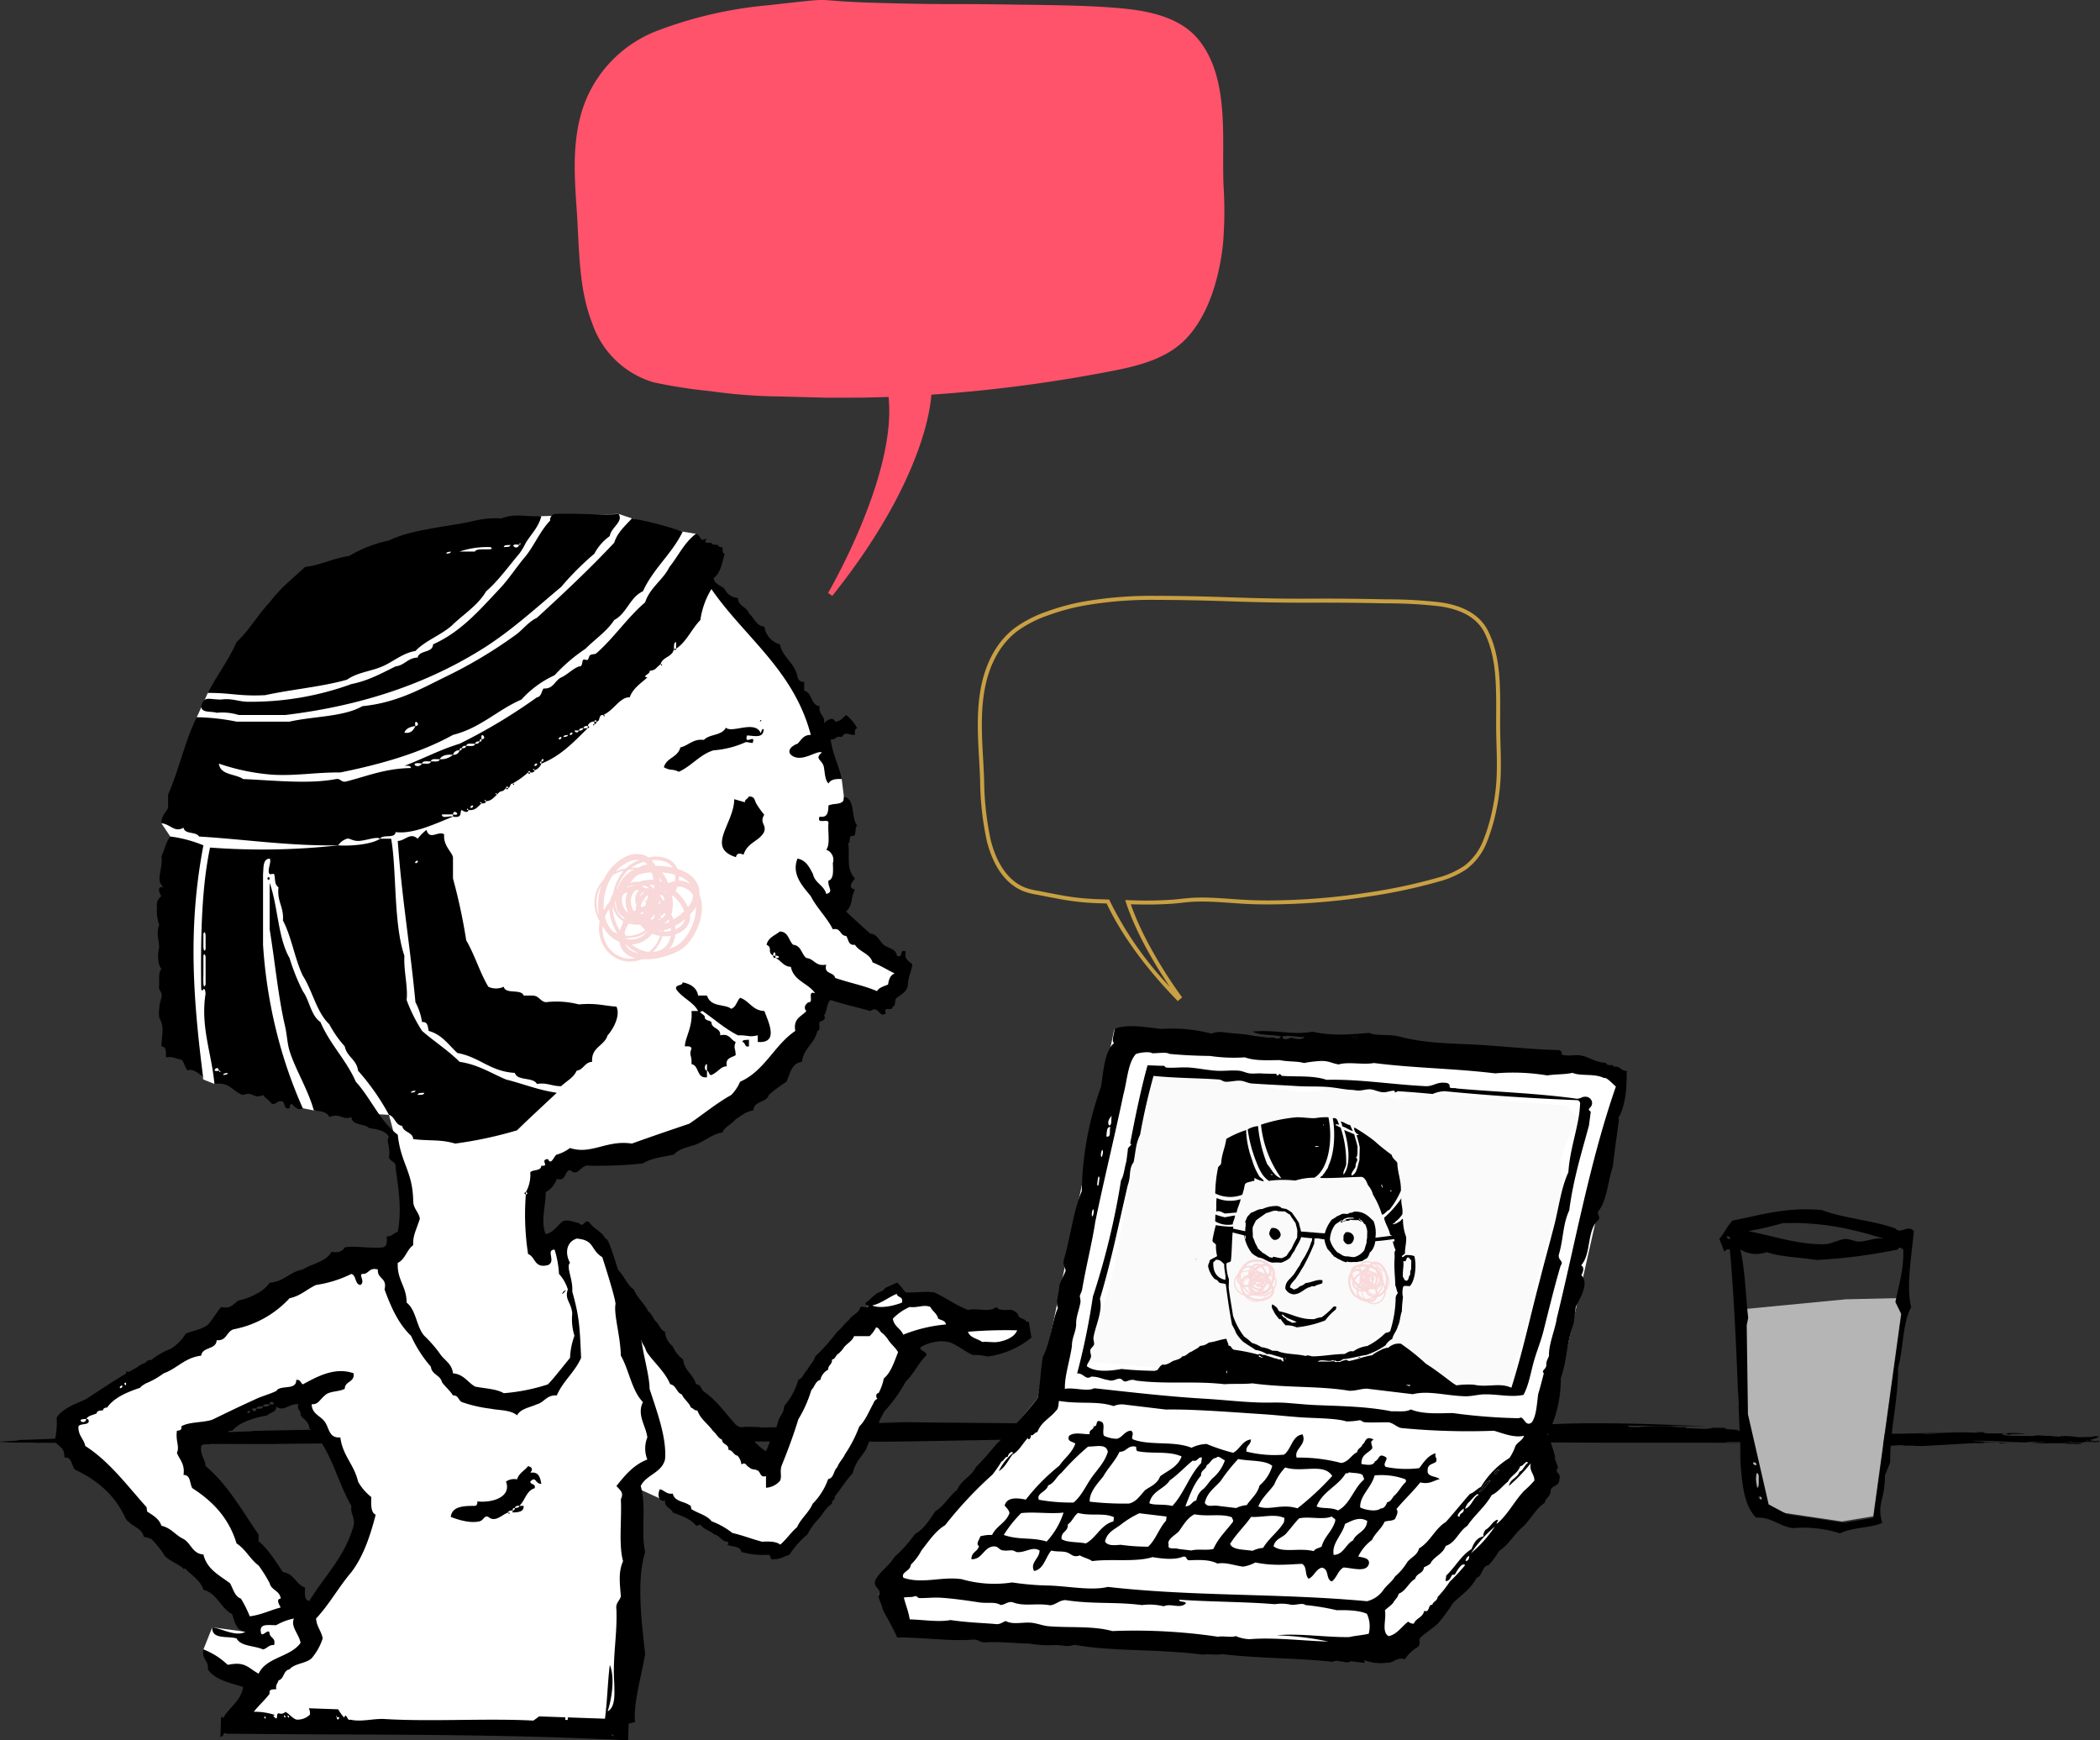 <?xml version="1.0" encoding="UTF-8"?> <svg xmlns="http://www.w3.org/2000/svg" id="Groupe_1484" data-name="Groupe 1484" width="420" height="348" viewBox="0 0 420 348"><rect x="0" y="0" width="420" height="348" fill="#333333" stroke="none"/><path id="Tracé_4188" data-name="Tracé 4188" d="M2337.011-157.862c-3.886-.079-7.782-.215-11.674-.287a106.667,106.667,0,0,1-11.946-1.03A100.125,100.125,0,0,1,2302-160.953a18.522,18.522,0,0,1-12.238-11.858c-2.764-7.043-2.558-15.17-3.079-22.621-.518-7.348-1.017-14.984,1.835-21.951a25.193,25.193,0,0,1,14.563-13.963,83.062,83.062,0,0,1,21.944-4.995c15.644-1.749,6.65-.873,22.35-.455,14.75.392,12.476.1,27.227.332,6.681.1,13.417.114,20.079.66,5.639.462,12.283,1.555,16.169,6.116,4.44,5.215,5.049,12.8,5.124,19.346.039,3.341-.058,6.685.07,10.028a78.109,78.109,0,0,1-.129,11.952c-.74,6.435-2.777,13.875-7.346,18.684-4.332,4.57-11.112,5.789-17.032,6.891a292.988,292.988,0,0,1-33.922,4.318c-.572,7.474-5.309,22.094-19.818,40.229l-.842-.581c.149-.25,13.788-23.62,12.094-39.2-1.849.066-3.686.115-5.53.142Z" transform="translate(-2171.34 237.388)" fill="#ff536b"></path><path id="Tracé_6453" data-name="Tracé 6453" d="M2505.144-73.8l-1.74-.021c5.63-.005,11.551.058,17.384.133-12.689-.574-27.677-1.083-37.5.093-1.063-.632-13.377-.936-13.629-.78q-3.837.168-7.769.28l5.376-.15-5.376.15c-16.557.478-34.54.25-53.146,0-10.321-.128-38.358-.266-48.936-.444L2355.2-74.6l5.134.112c-6.45.17-12.3.336-17.958.448,1,.089,1.172.177,3.537.3l-2.887-.059c-2.631.262-8.7.255-11.551.369.614-.138-1.635-.164-3.617-.182l.785.089c-7.525-.049-16.259.068-22.984.059a19.055,19.055,0,0,1-2.066-.094l-6.447.115c.495-.185-5.35-.154-2.273-.273-4.824.224-9.722.1-14.323.331-16.445.061-33.94.243-50.934.618l.416.066c-5.951.149-11.188.528-18.426.448-5.158.275-12.5.448-14.544.843-5.958.094-8.327.311-14.164.457,1.514.177-5.665.278-2.783.4,3.885.233,4.087.005,7.383.192l-.1-.063c15.347.152,30.72.254,46.281.276,10.381-.192,21.645-.1,32.442-.173,11.622-.1,24.2-.241,34.171-.411,2.38-.058,4.1.1,6.126.184,9.17-.1,20.843-.04,31.188-.154l-.508-.005c5.5-.033,9.615.159,14.982.124a8.039,8.039,0,0,1,1.208-.086c.931.248,31.6-.53,33.493-.385l1.726-.028c11.331.112,23.047.609,32.771.567,2.111-.117,4.488-.22,6.267-.353,1.72.11,2.051-.1,4.124-.07,5.26.509,8.343.3,5.627.119,4.331-.065,8.674-.018,12.521-.031l5.355-.117a16.251,16.251,0,0,1,3.151.156c3.91-.068,2.756.056,6.855.11.991.177,10.283-.271,11.442-.217l-.67.026c4.739.035,7.888.378,12.522.4,12.871.143,26.934.028,38.861.1.119-.184-2.631.038-2.769-.206,7.034.04,14.126.28,21.224.32,1.281.051,2.845.147,3.431.206,2.266.073,1.338-.086,3-.059l.224.168c2.428-.135,3.546.189,5.832.124a9.559,9.559,0,0,1,1.767-.068c.04.177,2.5-.009,2.383.152l.023-.012c.49,0,.838-.007,1.436.023l10.593-.605.44.03c1.3,0,1.862-.135,1.1-.166l1.608.012-.185.012,1.6.012c.295.016.627.1.172.175.906-.059,1.924-.091,2.83-.058-2.519-.114-5.646-.273-8.279-.457,1.083-.059,3.037.039,4.212.021,1.4.119,4.28.224,6.521.308a8.91,8.91,0,0,1,1.951-.117c.545.136,1.262,0,2.19.1-1.069.072-2.111.037-3.195.028a27.594,27.594,0,0,0,3.489.161c.4-.051,2.49.005,3.8-.037-.572.154,1.058.1,1.837.185.884.019,1.451-.042,1.092-.1.288-.168-3.52-.107-2.287-.282a29.3,29.3,0,0,0,2.991.051c.011-.091-.637-.07-.032-.157,1.038.023,2.14-.086,2.734.01-.2.024-.623.007-.926.005,1.351.011-7.328.586-5.578.535-.454-.082,7.7-.532,6.8-.539-.823-.045.591-.164-.261-.2l-.948.11c-1.166-.037-1.64-.2-1.23-.261,1.952.018-5.55.618-3.88.527l-.677-.044a23.448,23.448,0,0,1,3.327-.011,7.318,7.318,0,0,1,1.75-.152l.281.016c.815-.044,1.958-.021,1.428-.142-4.791.007,3.156-.917-1.483-.976,1.946.2-.655.2-2.7.224a15.489,15.489,0,0,0-2.573-.224c-1.272.012-.749.072-.991.122-.706-.047-2.052-.087-1.876-.192-.991.124-1.581-.082-2.771-.042-1.048.058.07.056-.672.115l-5.026-.065c-.483-.1-1.958-.276-.883-.429,2.383.024-.91.248,1.571.22-1.066-.229,2.195-.06,2.648-.229a32.5,32.5,0,0,0-3.731-.08l.267.03c-1.18.028-3.542.072-4.817-.052.3-.079-.256-.138.61-.157l-1.625-.018c-.205.025-.419.051.05.07a13.559,13.559,0,0,1-2.123-.024c-.177-.084-8.647.341-8.385.289-1.171,0-1.454-.126-2.6-.042-.03.016.655.009,1.675-.014l3.684-.093c2.621-.073,5.061-.152,4.287-.14-1-.093-13.272.4-14,.24-.868.005-1.914.021-1.712.107-1.464-.044.441-.161-.6-.243-.025.014.084.044-.249.04l-1-.11c-2.276.129-5.615-.047-8,.122a28.988,28.988,0,0,1,3.014-.332l.268.045a8.483,8.483,0,0,0,1.446-.138c-1.456-.059-2.7-.045-4.237.037l-.836-.072c.006.012.03.021.023.033-.5-.052-.448-.061-.264-.094a.532.532,0,0,1,.1-.019c-.911-.25-5.722.15-8.381.018-.785.033-.075.042-1.051.089-2.719-.1-4.594-.182-7.437-.243-.909.107-.979.149.117.262l-2.148-.038c1.954-.283-4.009-.278-1.854-.56a26.82,26.82,0,0,0-3.119-.037c-.12.072-.309.187-1.823.185l-3.346-.157c-.411-.094.227-.131.156-.2-2.692.115-2.347-.206-4.885-.192a36.436,36.436,0,0,0-4.805.2C2504.93-73.544,2504.931-73.663,2505.144-73.8Z" transform="translate(-2179.43 358.898)"></path><g id="Groupe_1481" data-name="Groupe 1481" transform="translate(174.964 205.19)"><path id="Tracé_6454" data-name="Tracé 6454" d="M2385.574-111.975c-1.909-.1-99.95-7.521-99.95-7.521l-15.376,73.849L2238.31-6.152l5.033,6.69s90.369,5.042,96.785,6.683c1.272.325,32.766-34.612,32.766-34.612l-.615-11.048L2386.618-102Z" transform="translate(-2237.719 120.055)" fill="#fff"></path><g id="Groupe_1480" data-name="Groupe 1480"><path id="Tracé_6455" data-name="Tracé 6455" d="M2316.872-109.882a20.329,20.329,0,0,0-12.709.574s-13.06-3.693-14.841-2.082-14.762-.593-16.76-2.017-19.4-.751-19.4-.751l.882,3.567.243,4.655-1.51,1.109-1.05,5.941L2247.479-75.7s-3.306,12.493-4.168,12.93-.546,5.967-.546,5.967l6.844.583,2.834.241,3.169.271,4.168.355a11.55,11.55,0,0,1,3.5.3l2.286.194a1.518,1.518,0,0,0,1.548.133c.714-.455,8.984,1,8.984,1l9.671.824s-.87-1.506,4.951-.838,8.489.9,9.505.812,8.186.527,9.718.313,1.092-.091,1.092-.091l2.533.56s3.392.8,3.772.322a3.735,3.735,0,0,1,2.262-.838c.5.042,1.97.513,2.636.569s2.318.369,2.318.369l1.683-.028a14.743,14.743,0,0,1,1.324-1.606c.742-.768.458-1.335.188-2.045a3.667,3.667,0,0,1-.2-1.456l.9-1.921,1.511-5.74a14.6,14.6,0,0,0,1.3-5.378c.079-2.888,5.915-19.913,5.915-19.913l-.417-7.423,1.51-4.51s2.451-2.54,2.5-3.051-3.053-3.224-3.053-3.224" transform="translate(-2199.573 123.936)" fill="#fafafa"></path><path id="Tracé_6456" data-name="Tracé 6456" d="M2237.59-9.065c1-1.872,2.75-2.8,3.8-4.608a26.02,26.02,0,0,0,4.091-4.573c1.8-.983,2.9-2.838,4.092-4.573,1.744-1.053,2.754-3.014,4.342-4.262.87-2.029,2.859-2.67,3.805-4.606,1.45-1.417,2.759-3.009,4.09-4.573A85.65,85.65,0,0,0,2270-45.407c.565-2.738.56-5.072,1.074-8.314,1.526-2.838,1.878-7.309,3.013-9.767-.544-1.011.292-3.056.285-4.468.352-1.064.859-1.937,1.256-2.944-.1-.847-.7-1.31-.251-2.563,1.235-4.361,1.844-9.5,3.478-13.371a64.533,64.533,0,0,1,3.87-20.92c.49-3.359.728-7.028,2.582-8.695-.605-.464.141-1.942.069-2.806,2.3-1,5.875-.434,9.336,0a31.41,31.41,0,0,1,10.087.931,4.65,4.65,0,0,1,2.371-.276c2.591.355,3.763.234,6.031.724l3.16.381c1.072-.32,1.723.7,2.368-.278-1.8-.4-4.447-.164-5.708-.969,4.581-.42,8.037.787,11.956.031,4,.88,7.262.584,11.344.24,1.69.689,3.711.189,6.032.724,5.491,1.491,10.989,1.335,16.406,1.694,5.07.334,10.663.917,15.618,1.034a.758.758,0,0,1,.468.9c1.632.416,2.507-.107,4.057.206,1.685.4,2.674,1.328,4.774,1.417.4.927,1.137.047,1.652.763,1.35-.1,1.3.859,2.514.864.035,3.322-.172,6.41-1.47,9.11-.483,3.917-.918,6.372-1.29,9.976-1.013,2.923-1.179,6.9-2.9,8.938-.318.822.39.873.072,1.7-2.49,2.113-1.387,6.692-3.515,9.145.705.458.39,1.3.037,1.973,1.66,1.655-.357,4.734-1.111,6.338l-.43,3.326c-1.538,4.295-1.27,7.231-2.581,10.947a24.078,24.078,0,0,1-2.617,11.223,38.743,38.743,0,0,1,1.473,4.4c-.114,1,.542,1.428.576,2.32-.826,1.022.735.9.287,2.287-.019,1.366-1.312,1.158-1.722,2.043.028,1.428-1,1.547-1.22,2.668-1.844,1.144-2.8,3.39-4.414,4.815-1.693,1.438-2.808,3.593-4.7,4.781a13.671,13.671,0,0,1-2.117,2.841c-1.333.17-1.172,2.192-2.369,2.53-1.139,2.231-3.108,3.432-4.737,5.058a34.315,34.315,0,0,1-2.835,3.88c-1.046,1.113-2.479,1.9-3.588,2.944-.637.628.1,1.118-.539,1.905a7.932,7.932,0,0,0-2.656,2.495c-1.784-.5-2.132.787-3.59.695a9.183,9.183,0,0,1-4.6-.553c.35.537.182.663-.646.485l-2.01-.241c-.661.681-2.834-.513-3.518.138-7.668-.824-14.531-.651-22.258-1.55-1.106.236-2.646-.066-3.807.1-9.834-1.212-17.686-.555-25.7-1.966-1.431.546-2.215-.011-4.094.07a23.948,23.948,0,0,1-4.917-.31c-2.519-.033-6-.43-9.012-.24-.932-.051-1.152-.637-2.262-.555-4.618.383-10.259-.5-15.114-.411-.839-1.872-1.835-3.627-2.8-5.4a25.624,25.624,0,0,0-1.078-2.943C2239.319-7.171,2236.912-7.452,2237.59-9.065Zm43.272-73.025c.125.91.44-.446.393-.8C2281.13-83.8,2280.813-82.44,2280.862-82.09ZM2282.4-89.5c-.281-.929-.411.945-.467,1.351C2282.218-87.222,2282.347-89.1,2282.4-89.5Zm.681-5.264c-.128-.91-.443.446-.4.8C2282.816-93.061,2283.131-94.417,2283.084-94.767Zm1.792-7.1c-.488.332-1,1.335-.537,1.905C2285-100.005,2284.63-101.316,2284.875-101.868Zm-.286,2.217c-.827-.061-.675,1.092-.825,1.87C2284.828-97.428,2284.3-99.048,2284.59-99.652Zm34.421-18.091c-.068.843,1.24.479,1.726.208.542.135,2.295.714,2.656-.243C2322.816-117.353,2320.28-118.191,2319.011-117.743Zm13.715-.038c1.3,1.176,1.94-.36,0,0Zm52.957,10.028c-.653-.52-1.856-1.93-2.406-1.7-1.914-.973-4.563-.306-6.282-1.037-1.526.36-3.429.25-5.027.521a41.849,41.849,0,0,0-10.448-.413c-8.338-1.013-15.859-1.013-24.233-2.071-2.09.409-5.084-.3-7.037.28-1.219-.168-1.947-.705-3.409-.691a22.923,22.923,0,0,0-3.555.416c-1.239-.4-2.952-.213-4.883-.588-2.794.045-5.012.138-6.928-.551a32.445,32.445,0,0,1-6.965-.276c-2.625-.037-5.3-.145-8.114-.413-.594-.423-2.377-.094-3.482-.136-.407-.38-2.528-.147-3.231.173-1.615,1.749-1.741,5.345-2.511,8.14-1.842,8.819-3.954,17.3-5.628,25.493-.63,4.159-1.845,8.865-2.617,13.475-.072.437-.424.957-.465,1.351a4.016,4.016,0,0,1,.144,1.142c-.278,1.6-.95,3.095-.861,4.4-.081,1.721-.852,2.586-.859,4.4-.406,2.873-1.5,6.065-1.4,8.557,1.676-.388,4.475.618,5.852-.14,7.285.784,14.552,1.655,22.188,2.1,3.659.217,7.346.654,10.986.759,1.732.051,3.432-.063,5.24.066,1.967.143,4.008.367,6.069.45,4.93.2,10.041.261,15.005,1.242,1.337-.059,2.926.194,3.842-.383,2.426,1.03,5.934.749,8.366.726a112.469,112.469,0,0,0,13.284,1.036c.981-.71,1.141,1.867,2.512.864.968-1.265,1.025-3.66,1.326-5.751.415-1.307.751-2.713,1.113-4.087-.558-.661.474-.775.5-1.629-.05-.918.362-1.265.538-1.905-.089-2.3,1.274-5.373,1.541-7.413C2377.659-76.933,2380.478-92.775,2385.683-107.754Zm-24.2,87.983a26.171,26.171,0,0,0-4.773,5.334A24.358,24.358,0,0,0,2361.478-19.77Zm-5.132,5.856a1.223,1.223,0,0,0-.717,1.039C2356.144-12.883,2356.345-13.275,2356.347-13.915ZM2340.27,2.159c1.726-.43,2.577-1.947,3.875-2.909a1.661,1.661,0,0,0,1.115.415c.458-1.144,1.8-1.2,2.08-2.563,1.2.415.68-1.3,1.615-1.212.208-.707.966-.733,1.078-1.559a23.183,23.183,0,0,0,2.44-3.084,35.832,35.832,0,0,0,3.05-3.291c-.612-.635-1.563,1.048-1.974,1.732-.042.269-.379.173-.61.208-.345.535-.527,1.275-1.328,1.247l.143-1.109c1.772-1.66,2.978-4.024,5.062-5.3.455-1.256,1.1-2.278,2.366-2.528a1.778,1.778,0,0,1,.467-1.351c.926-.462,1.3-1.608,2.3-1.975.411.171-.159.341-.109.831,2.209-1.763,3.543-4.61,5.526-6.652a19.408,19.408,0,0,0,2.01-2.01c.026-1.354-1.076-1.861-.719-3.464a33.954,33.954,0,0,1-4.377,4.54c.278-1.477,1.7-1.533,2.116-2.841.8-.29.981-1.356,1.687-1.767-.269-.721-.943.73-1.545.658-.476,1.445-1.825,1.811-2.439,3.084-1.12.862-1.953,2.082-3.266,2.7-1.353,2.4-3.4,3.931-4.881,6.165-1.678,1.029-2.3,3.366-4.307,3.985-.6,1.72-2.327,2.043-3.087,3.569a4.992,4.992,0,0,1-1.256.693c-.144,1.323-1.489,1.155-1.758,2.322-1.307.737-1.851,2.42-3.3,2.979-.185.841-.786,1.17-1.113,1.835-.481.583-1.132.955-1.652,1.491C2339.863-1.371,2338.7,1.418,2340.27,2.159Zm22.068-33.083c-.014-.6-1.036.171-.969.728C2362.019-30.031,2361.79-30.958,2362.337-30.923Zm-1.723,2.043c-.661-.378-1.726,1.494-2.332,2.252C2359.384-26.975,2359.739-28.25,2360.614-28.88Zm-4.342,4.262a3.02,3.02,0,0,0-.754,1.316c1.3-.429,1.546-2.154,2.693-2.771C2358.042-26.77,2356.709-24.961,2356.272-24.618Zm-1.041,1.282c-.392.184-1.867,1.634-.789,1.594C2354.416-22.633,2355.4-22.263,2355.231-23.336ZM2244.45-1.2c2.745.082,5.836.593,8.149.136,3.513.516,6.248.56,8.938.794.989.154,1.424-.38,2.119-.59,1.492.8,3.452.149,5.206.345,1.146.128,2.247.6,3.41.691,4.248.348,8.8-.117,12.71.966a112.7,112.7,0,0,1,21.146,1.137c1.028-.227,2.595.217,3.518-.14a7.455,7.455,0,0,0,2.836.623c4.779-.4,10.457.317,15.688.479a54.358,54.358,0,0,0-10.34-1.242c4.372-.476,9.854.427,14.54.341,1.24-.285,2.638-.374,3.877-.66a5.9,5.9,0,0,0-.359-3.984c-1.58-.749-4.286-.77-6.032-.724a47.329,47.329,0,0,0-6.284-1.037c-.553-.527-1.853.082-2.908-.068a8.674,8.674,0,0,0-3.194-.1c-5.768-.49-12.621-.451-19.136-.9,0,.584,1.252.229,1.364.728-1.252,1.191-2.909-.091-4.45.59a11.777,11.777,0,0,0-4.344-.24c-5.409-.7-9.794-.14-15.33-1-1.26.047-1.851.92-3.051,1.041-2.652-.493-5.331.3-7.5-.621-1.089-.173-1.472.53-2.405.555-1.109-.7-2.691-.269-4.307-.52-1.792-.275-5.163-.789-7.755-.932-1.419-.077-2.866.1-4.092.072-.481-.01-.452-.336-.826-.381-.191-.023-.552.171-.9.173a11.437,11.437,0,0,0-1.473.1C2243.642-4.1,2244.2-2.769,2244.45-1.2Zm-1.26-8.312c3.83,1.293,7.522-.3,11.632.273a23.631,23.631,0,0,0,10.122.656,54.7,54.7,0,0,0,7.5.621c4.227.192,8.389,1.043,11.633.273,17.442,1.968,33.912,1.214,51.84,2.859a5.62,5.62,0,0,0,3.195-2.148c.689-1.076,1.758-1.68,2.406-2.806a11.51,11.51,0,0,0,2.4-2.806c.732-1.023,2.022-1.351,2.4-2.806,2.189-1.254,3.191-3.977,5.348-5.266,1.641-1.825,3.18-3.774,4.809-5.612.875-.308,1.417-1.029,2.225-1.421a17.113,17.113,0,0,1,5.707-5.787,10.254,10.254,0,0,0,1.183-2.39c.46-.824,1.4-1.055,1.723-2.043-1.975.472-4.27-.5-6-1a139.434,139.434,0,0,1-18.6-.549c-.978-.268-1.434-.925-2.479-1.142-1.531-.021-3.025.086-4.666,0-.623-.031-.715-.38-1.113-.415a14.627,14.627,0,0,1-2.657.243c-2.078-.668-6.208-.616-9.227-.829-2.49-.175-4.956-.457-7.5-.621-6.225-.4-13.81-1.022-19.423-.929l-8.04-.967a4.05,4.05,0,0,0-2.371.278c-3.382-1.1-6.627-.327-10.948-1.036-.1.735-.1,1.6-.539,1.905-1.182,1.536-3.012,2.267-3.768,4.33-.616.038-.875.922-1.346.549.224.446-.421,1.307-.556.63-1.05,1.057-1.718,2.584-3.051,3.291-.894,1.141-1.513,2.624-2.763,3.326a10.767,10.767,0,0,1,2.8-3.6c-.014-.6-1.036.17-.969.728-.686.007-.754.78-1.293.969a28.487,28.487,0,0,1-1.8,2.6,79.748,79.748,0,0,0-9.473,10.117c-1.977,1.193-3.284,3.217-4.737,5.058a11.39,11.39,0,0,1-2.118,2.841C2244.606-10.843,2242.606-10.638,2243.191-9.517Z" transform="translate(-2237.467 119.816)"></path><path id="Tracé_6457" data-name="Tracé 6457" d="M2260.595-51.621a7.585,7.585,0,0,1,2.369-.278c.861-1.828,2.745-2.386,3.481-4.365-.112-.668-.611-1.044-.969-1.524.45-1.585,2.16-1.608,4.235-1.179a40.161,40.161,0,0,1,6.711-6.791c1.018-1.522,2.494-2.481,3.192-4.4-.5-.455-1.737-.362-1.256-1.557,1.066-.871,3.068-.241,4.129-.348-.173-1.072.815-.7.789-1.594.891.247.283-1.361,1.293-.969,1.255.224.289,2.117.791,2.908a6.4,6.4,0,0,0,2.547.59c1.167-.271,1.521-1.547,2.836-1.629.808.57-.086,1.254.361,1.73,3.38,1.323,8.254.254,11.739,1.694a7.548,7.548,0,0,1,3.016-.763,39.06,39.06,0,0,0,5.313,1.765c1.344-.693,1.833-2.442,3.553-2.668,0,1.172-1,1.121-.9,2.425a23.061,23.061,0,0,0,7.5.621c1.506-1.025,1.6-3.8,3.731-4.054.933,2.092-1.763,2.878-1.182,4.641a33.012,33.012,0,0,1,8.9,1.072c1.492-.187,2-1.6,3.195-2.15.112-.826.869-.852,1.077-1.559.588-.339.536-1.478,1.615-1.212.215.089.565.077.537.346-.845.182-.072,1.186-.213,1.662-.754,1-2.208,1.121-2.154,3.119,1.2.2,2.388.388,2.692-.521,1-.408.654-1.769,2.154-.866.67.31-.758,1.393.037,1.973a21.009,21.009,0,0,0,6.677.241c.927-1.209,1.744-2.554,3.3-2.979-.317.822.39.873.073,1.7-.614.525-1.742.411-1.688,1.767-.159,1.286,1.689,1.067,2.407,1.7-1.235.292-2.04,1.116-3.877.66-1.506,1.886-3.245,3.478-4.774,5.336.5.591-.03,1.326-.25,1.938-.474.485-1.459.334-2.119.59-.64,1.456-1.853,2.2-2.51,3.637a9.044,9.044,0,0,0-2.764,3.328c1.039.22,2.264.3,2.155,1.384-.411,1.847-3.034.955-5.063.8-1.128.53-1.387,2.138-2.4,2.806-1.232-.493-.436-2.507-1.975-2.769-1.218.313-1.536,1.739-2.621,2.217-.847-.7-.251-2.479-1.365-2.978-2.928.121-5.674.467-9.3-.275a7.763,7.763,0,0,1-2.44.833c-2-.259-3.284-.9-5.17-.623-1.458-.77-3.4-.744-5.458-.656-.91.1-.453-.826-1.365-.726-1.55.649-3.74.506-6.137.1-3.38,1.062-8.24.29-12.063.8-.691-.483-1.737-.7-2.477-1.142-1.326.5-1.686-.3-2.551-.588-.964-.318-1.923-.082-3.158-.381-1.169,1.34-1.477,3.744-3.445,4.089-.842-1.711,1.065-2.437,1.111-4.087-1.465-.953-2.934.569-4.7.278-.915-.621-1.384-.128-2.584-.311-.915-.063-.864-.852-1.938-.8-2.012.185-2.2,2.633-4.416,2.565,0-1.506,1.248-1.456,1.507-2.633C2259.614-50.1,2260.532-51.127,2260.595-51.621Zm21.571-17.948a48.66,48.66,0,0,0-5.348,5.266c-.99.7-1.421,2.1-2.656,2.495-.255,1.291-2.433,1.55-1.83,2.874a36.742,36.742,0,0,0,6.928.553c1.589-1.317,2.385-3.237,3.553-4.92,1.134-1.632,2.7-3.132,3.3-5.231C2285.766-70.213,2283.877-69.551,2282.166-69.569Zm9.8.9a1.289,1.289,0,0,1-.18-.866c-1.723-.422-1.9,1.071-3.338,1-.882,1.909-2.279,3.175-3.266,4.955-1.092,1.342-2.819,3.193-2.691,5.023a60.676,60.676,0,0,0,7.827.38c1.546-.334,2.28-1.674,3.266-2.7,1.111-.766,2.45-1.247,2.977-2.738,1.55-1.186,3.529-1.84,4.307-3.984C2298.247-68.769,2295.009-68.043,2291.967-68.671Zm15.868,1.345c-1,.052-1.181,1.106-1.938,1.456-.159.98-1.191.878-1.147,2.112-1.411,1.575-2.25,3.858-3.122,6.1,1.114.1,1.279-.988,2.189-1.144a3.615,3.615,0,0,1,1.471-2.357c.647-.6.945-1.205,1.723-2.043a7.95,7.95,0,0,0,2.512-3.637C2309.064-66.945,2308.162-67.95,2307.834-67.326Zm4.344.241a34.6,34.6,0,0,0-3.481,4.365c-1.154,1.354-2.692,2.234-3.193,4.4.6,1.023,1.482.353,2.836.623l3.447.413a5.917,5.917,0,0,1,2.118-.588c.84-1.316,2.081-2.136,2.548-3.915A8.111,8.111,0,0,0,2319-65.7C2317.707-66.9,2314.454-66.624,2312.178-67.084Zm9.407,1.694A10.71,10.71,0,0,0,2319.4-62c-1.037,1.5-2.428,2.563-3.194,4.4,2.224.882,4.657-.618,7.827.378a55.917,55.917,0,0,0,6.963-6.478C2329.278-66.35,2325.144-64.312,2321.585-65.391Zm19.066,8.2c.775,0,1.064-.611,1.327-1.247.679-.124.966-.731,1.328-1.247.947-.758,1.495-2.007,2.4-2.806.09-.317,0-.5-.215-.59a13.988,13.988,0,0,0-6.03-.724c-.621,2.432-3.013,4.071-2.871,6.408C2337.607-56.874,2339.854-56.491,2340.652-57.188Zm-9.367,9.284c2.01-.079,2.395-2.173,3.876-2.909.684-1.617,2.64-1.657,2.834-3.88-1.644-1-3.243.061-4.452.59C2333.023-51.92,2330.83-50.237,2331.285-47.9Zm6.025-15.033c.14-.437-.209-.509-.178-.866-.479-.556-1.872-.43-2.838-.623-.042.269-.378.173-.609.208-1.589,2.64-4.582,3.537-5.815,6.617,1.048.525,2.849.094,4.275.8C2334.548-58,2335.293-61.259,2337.31-62.936ZM2327.3-48.664c.306-.584,1.093-.572,1.58-.934.579-2.068,2.083-2.988,2.69-5.023.087-.317,0-.5-.216-.59s-.25-.313-.539-.346c-1.706.674-4.587-.112-6.463.348-.854.871-1.585,1.893-2.4,2.806-.765,1.09-2.362,1.146-2.692,2.771C2321.094-48.218,2324.381-49.4,2327.3-48.664Zm-12.243-.065a5.915,5.915,0,0,1,2.118-.59c1.173-1.975,2.983-3.161,4.163-5.128l.108-.831c-1.937-.938-4.522-.084-6.678-.24-1.326,1.893-2.969,3.392-4.2,5.4C2311.024-48.871,2313.329-49.018,2315.057-48.729Zm-14.827-.376,2.585.311c1.265-.36,3.142.037,4.416-.313.985-2.208,2.582-3.658,3.912-5.439.138-.439-.21-.511-.18-.866-2.014-.829-4.888-.1-7.5-.621-1.376.653-2.171,2.024-3.052,3.291-.637.828-2.61,1.681-2.117,2.841C2297.926-48.876,2299.6-49.385,2300.23-49.105Zm-1.223-8.59c2.3-2.4,3.448-6.228,5.777-8.592l.144-1.107c-.875-.121-.819.915-1.83.623-1.575,1.265-2.936,2.792-4.594,3.95-1.145,1.8-3.54,2.045-4.093,4.573C2295.244-57.793,2297.367-58.118,2299.007-57.7Zm-10.338,7.762a41.194,41.194,0,0,0,5.494.38c1.509-1.344,2.2-3.7,3.588-5.2l.108-.831-5.458-.656a19.655,19.655,0,0,0-3.8,2.357c-1.186.887-2.644,1.438-3.051,3.291C2286.055-49.653,2287.572-49.856,2288.669-49.933Zm-11.811-1.141c1.044.717,3.284.537,4.848.866,2.123-1.12,3.017-3.763,5.526-4.4l.107-.831c-1.97-.978-4.589-.168-7.18-.862-.84.565-1.184,1.744-2.047,2.285C2278.179-52.436,2276.748-52.709,2276.858-51.073Zm-2.979.486a15.263,15.263,0,0,0,3.373-5.786c-2.6.317-5.871-.2-8.473.107A23.99,23.99,0,0,0,2265.3-51.9C2268.395-50.823,2270.837-51.505,2273.879-50.587Z" transform="translate(-2239.509 153.638)"></path><path id="Tracé_6458" data-name="Tracé 6458" d="M2255.362-67.816c-.875.63-1.23,1.905-2.332,2.252C2253.636-66.322,2254.7-68.194,2255.362-67.816Z" transform="translate(-2132.215 158.751)"></path><path id="Tracé_6459" data-name="Tracé 6459" d="M2252.048-68.185c-.066-.556.956-1.324.97-.728C2252.47-68.947,2252.7-68.02,2252.048-68.185Z" transform="translate(-2128.147 157.805)"></path><path id="Tracé_6460" data-name="Tracé 6460" d="M2268.269-118.629c1.94-.36,1.3,1.176,0,0Z" transform="translate(-2173.011 120.663)"></path><path id="Tracé_6461" data-name="Tracé 6461" d="M2332.716-55.963c-.634,2.329-.959,4.486-2.009,6.513-2.535.553-5.178-.163-7.862-.1-1.267.028-2.525.415-3.842.381-3.789-.1-7.292-1.2-10.448-.413l-9.19-1.106c-1.281.021-2.22.464-3.553.418-5.887-.992-12.675-.56-19.353-1.484-1.741.2-3.767.044-5.563.175-6.279-.71-11.361.061-17.7-.723-1.309-.546-2,.64-2.621-.033-.9-.95-1.6.392-2.907-.068-1.221-.168-1.949-.707-3.412-.693-1.205.78-1.481-.738-2.835-.623a140.755,140.755,0,0,0,3.154-15.378A148.809,148.809,0,0,0,2250.2-92.34c.6-.966.7-2.563,1.076-3.81l.287-2.217c-.163-.675,1.158-1.072.467-1.351,1.062-5.614,2.212-11.085,3.476-15.621.9.014,2.613.1,3.194.1.3,0,.3.325.539.346,1.447.133,3.065-.121,4.667,0,1.681.126,3.492.5,5.17.623,1.627.122,3.151-.133,4.667,0,.8.07,1.517.481,2.26.553.779.077,1.618-.051,2.336,0,.855.061,2.93.075,2.908.068.112.037-.077.283.25.311.3.026.2-.213.324-.241.281-.066.5.343.539.346,3.049.224,6.244-.122,8.94.793,6.7-.163,12.939.939,19.96,1.275,1.379-.007,2.11-.814,3.59-.693.665,0,1.073.2,1.078.693-.126.595,1,.247,1.4.45,7.269.674,15.294.88,23.66,2,1.179.283,1.372-.658,2.655-.243a1.419,1.419,0,0,1,.756.934c.171,1.345-1.309,1.258-.252,1.94l-.357,2.771c-1.475,5.46-3.128,10.7-3.945,16.972-1.272,2.771-1.134,5.311-1.97,8.487-.6,1.541,1.064,1.534.25,2.563-1.258,4.23-2.338,8.735-3.441,13.093C2334.149-60.069,2333.265-57.986,2332.716-55.963ZM2342-107.47a.755.755,0,0,0-.467-.9c-8.885-.346-17.985-.943-26.6-1.793a6.52,6.52,0,0,0-2.406.555c-2.306-.226-4.421-.39-6.93-.553-.211-.012-.356.306-.61.208-.085-.031.054-.318-.25-.311-.773.019-1.372.343-2.082.313-.992-.044-1.783-.537-2.551-.588-.882-.059-1.721.3-2.656.243.091.005-.822-.128-1.148-.138-1.37-.045-3.152-.469-4.884-.588-2-.136-4.115-.042-6.1-.171-2.993-.194-5.609-.278-8.975-.516-.693-.049-1.524-.506-2.262-.555-.946-.061-2,.243-2.945.21-.521-.019-.8-.406-1.4-.451-3.569-.269-8.837-.273-13.032-.723-1.044,3.744-1.949,7.659-2.689,11.778-.909,1.917-.826,3.072-1.291,5.472-1.055,1.475-.455,2.633-1.183,4.641-1.935,8.322-3.31,15.21-5.558,22.689.6,2.49-.863,5.254-1.29,7.724-.077.451.206.978.109,1.419-.075.336-.625.707-.719,1.041-.14.5.206,1.013.108,1.419-.2.85-.756,1.274-.824,1.87,1.65,1.254,4.669.969,6.928.553,5.711.6,9.069.152,15.044.966.987-.383,2.638.056,3.805-.1,1.26.637,1.772-.25,2.872.345,2.437-.476,4.666.64,6.713-.037,4.8.857,8.668.359,13.892.828,5.119-.021,10.235.527,14.218.584,1.715.072-.175.38.5.623,1.053.637.658-.492.647-.485.77-.46.25.2.9-.173.973.5.786.857,1.15.138a40.552,40.552,0,0,1,4.309.518c.792-.39,1.06.556,1.22-.416a2.52,2.52,0,0,1,1.688.485,18.192,18.192,0,0,1,3.518-.14c2.757.623,5.182-.486,7.5.621,2.264-7.155,3.557-13.415,5.7-21.545.8-3.184,1.917-7.2,2.868-10.912s1.391-7.542,2.834-10.633C2339.983-98.857,2341.855-103.413,2342-107.47Z" transform="translate(-2200.96 123.171)"></path><g id="Groupe_1479" data-name="Groupe 1479" transform="translate(55.152 18.161)"><path id="Tracé_6462" data-name="Tracé 6462" d="M2265.38-86.414a3.6,3.6,0,0,1-.345-.593,4.952,4.952,0,0,1-.388-1.291,4.223,4.223,0,0,1-.01-1.356,2.531,2.531,0,0,1,.367-.994,1.9,1.9,0,0,1,.126-.492,1.8,1.8,0,0,1,1.024-.967,3.2,3.2,0,0,1,.89-.206,1.367,1.367,0,0,1,.193-.248,1.341,1.341,0,0,1,.587-.35,2.247,2.247,0,0,1,1.3.075q.131.045.257.1a1.338,1.338,0,0,1,.434-.122,1.864,1.864,0,0,1,1.317.455,3.862,3.862,0,0,1,1.291,2.1,2.609,2.609,0,0,1,.385,1,2.819,2.819,0,0,1-.677,2.276,2.659,2.659,0,0,1-.025.46,2.8,2.8,0,0,1-.49,1.23,2.474,2.474,0,0,1-1.01.824,2.154,2.154,0,0,1-1.284.138,2.468,2.468,0,0,1-.908-.385c-.072-.011-.142-.023-.212-.035a5.139,5.139,0,0,1-1.233-.425,5.6,5.6,0,0,1-1.113-.7A2.7,2.7,0,0,1,2265.38-86.414Zm.1-3.989a2.516,2.516,0,0,0,.013.289,1.24,1.24,0,0,0,.062.254,2.7,2.7,0,0,0,.154.348,3.043,3.043,0,0,1,.385-.46,4.326,4.326,0,0,1,.772-.6l-.015-.042a2.814,2.814,0,0,1-.063-.306,1.136,1.136,0,0,0-.3-.061,1.4,1.4,0,0,0-.513.108,1.314,1.314,0,0,0-.439.3c-.017.017-.035.04-.052.059C2265.484-90.482,2265.482-90.443,2265.48-90.4Zm4.648-1.62a3.893,3.893,0,0,0-.485-.308,1.065,1.065,0,0,0-.281.164,1.187,1.187,0,0,1,.133.042,1.416,1.416,0,0,1,.5.35,3.388,3.388,0,0,1,.527.1A3.171,3.171,0,0,0,2270.128-92.023Zm-2.659.189c-.112,0-.224.007-.335.017a1.614,1.614,0,0,0-.077.49,2.346,2.346,0,0,1,.469.269c.054-.086.112-.171.173-.254a3.289,3.289,0,0,1,.439-.483A5.783,5.783,0,0,0,2267.469-91.834Zm-1.318,3a4.745,4.745,0,0,0,.464.5,1.927,1.927,0,0,1,.24-.355c-.007-.037-.014-.073-.018-.11a2.99,2.99,0,0,1,.21-1.274l-.047-.114a3.847,3.847,0,0,0-.64.5,2.473,2.473,0,0,0-.425.551C2266-89.033,2266.076-88.932,2266.152-88.835Zm1.048,1.594c0-.033,0-.068,0-.1a2.515,2.515,0,0,1-.451-.247l-.051-.037c-.021.07-.038.142-.054.215a2.049,2.049,0,0,0,.518.164Zm1.277,1.811a2.534,2.534,0,0,0,.931-.306,1.874,1.874,0,0,1-.423-.156,2.274,2.274,0,0,1-.959-.983l-.005-.014a2.4,2.4,0,0,1-.634.044,2.962,2.962,0,0,0,.2.73,2.862,2.862,0,0,0,.413.681A2.071,2.071,0,0,0,2268.477-85.431Zm2.766-1.207a2.519,2.519,0,0,0,.567-.814,3.538,3.538,0,0,0-.089-.366c-.035-.11-.075-.22-.12-.327a3.189,3.189,0,0,1-.2.625,4.559,4.559,0,0,1-.771,1.176,2.384,2.384,0,0,0,.383-.108A1.944,1.944,0,0,0,2271.243-86.638Zm-2.094.394a1.558,1.558,0,0,0,.67.159c.021-.024.043-.047.063-.073a1.9,1.9,0,0,1-.222-.038,2.434,2.434,0,0,1-1.122-.646A1.593,1.593,0,0,1,2268.4-87l-.012,0A1.855,1.855,0,0,0,2269.149-86.244Zm-1.633-1.97a1.256,1.256,0,0,1,.112-.122,2.85,2.85,0,0,1-.242-.343.923.923,0,0,0-.08.054l-.014.012A1.077,1.077,0,0,0,2267.516-88.214Zm1.146,1.237a2.241,2.241,0,0,0,1.036.607,2.089,2.089,0,0,0,.292.052c.035-.054.072-.108.1-.164a1.3,1.3,0,0,0,0-.138,2.029,2.029,0,0,0-.122-.567c-.016-.042-.039-.084-.056-.126a2.55,2.55,0,0,1-.477-.009,2.716,2.716,0,0,1-.392-.08,1.976,1.976,0,0,1-.465.325C2268.61-87.044,2268.633-87.007,2268.662-86.977Zm1.426.644v-.017l-.024.037a.085.085,0,0,0,.021,0Zm1.158-2.35c.011-.04.016-.079.023-.119l-.041-.066a2.233,2.233,0,0,1-.073.24l-.011.061a1.111,1.111,0,0,1-.376.64,1.059,1.059,0,0,1-.331.18c-.041.023-.081.044-.123.063.011.03.017.061.026.091a1.2,1.2,0,0,0,.255-.126A1.551,1.551,0,0,0,2271.246-88.683Zm-1.273-2.51a1.43,1.43,0,0,0-.2-.119,4.614,4.614,0,0,0-.729-.29c-.051.011-.1.018-.15.03a3.292,3.292,0,0,0-.21.5,2.3,2.3,0,0,1,1.011.359c.072.01.145.023.215.04a2.489,2.489,0,0,1,.483.189A4.375,4.375,0,0,0,2269.973-91.194Zm-1.962.56c.018.017.033.038.051.058l.017-.075Zm-.266,2.175.009-.066a.8.8,0,0,1-.143-.112C2267.653-88.576,2267.7-88.517,2267.745-88.459Zm.107-.866c.024.031.048.059.073.091.008-.035.012-.07.021-.1l.006-.019c0-.054,0-.108,0-.161,0-.014,0-.028,0-.04a.5.5,0,0,0-.044.047A.315.315,0,0,0,2267.853-89.325Zm1.424-.656c-.019.005-.039.014-.058.021a1.769,1.769,0,0,1,.245.43.78.78,0,0,0-.014-.133A.574.574,0,0,0,2269.277-89.981Zm-.105,1.76c.009-.023.016-.047.024-.072a2.38,2.38,0,0,0-.215-.166h0v0a1.041,1.041,0,0,1-.015.128C2269.031-88.288,2269.1-88.255,2269.171-88.221Zm-.255-1.575c-.033.025-.066.049-.1.075.026.068.049.136.068.2a1.672,1.672,0,0,1,.037.226l.034-.014a.575.575,0,0,0,.172-.145A1.321,1.321,0,0,0,2268.916-89.8Zm.3.593a1.779,1.779,0,0,0-.061-.191.6.6,0,0,1-.168.138c-.017.01-.038.016-.056.025a1.1,1.1,0,0,1,0,.212c.007.03.012.059.018.089.083.047.166.1.244.152a.576.576,0,0,0,.074-.049A1.657,1.657,0,0,0,2269.213-89.2Zm-.925,1.247a.738.738,0,0,0,.058-.07l0,0c-.03-.04-.06-.079-.086-.121a1.874,1.874,0,0,1-.115-.236l-.044-.005c-.005.047-.009.093-.012.138s.014.11.024.164C2268.171-88.039,2268.228-88,2268.288-87.955Zm-.656-1.889a.678.678,0,0,0-.056.115c.026.044.051.087.079.128a.739.739,0,0,1,.035-.066,1.153,1.153,0,0,1,.28-.275v0c-.026-.037-.053-.073-.081-.108A.53.53,0,0,0,2267.632-89.845Zm1.522-.464.051-.017a1.446,1.446,0,0,1,.271-.049,1.564,1.564,0,0,0-.2-.112,1.162,1.162,0,0,0-.394.131A.974.974,0,0,1,2269.154-90.308Zm.449.271a.427.427,0,0,1,.044.051.853.853,0,0,1,.158.423,1.07,1.07,0,0,1-.2.7,2.423,2.423,0,0,1,0,.273c0,.049-.011.1-.018.145l.029.031c.038.019.075.04.112.061.022-.025.044-.051.065-.077a1.476,1.476,0,0,0,.3-1.044,1.17,1.17,0,0,0-.228-.535A1.112,1.112,0,0,0,2269.6-90.037Zm-.057,2.538h-.028a2.339,2.339,0,0,0,.313.005l-.019-.033A2.339,2.339,0,0,1,2269.546-87.5Zm-1.821-.723,0,0a1.279,1.279,0,0,0-.1.115.825.825,0,0,0,.1.072C2267.721-88.1,2267.723-88.16,2267.725-88.221Zm-.056-2.091c-.017-.019-.037-.035-.056-.054-.021.047-.044.093-.064.14A.939.939,0,0,1,2267.669-90.312Zm.844-.112.056.017c.022-.017.042-.037.063-.052a1.5,1.5,0,0,1,.281-.163,2.06,2.06,0,0,0-.343-.054C2268.547-90.592,2268.528-90.508,2268.512-90.424Zm1.6.07c.026.03.049.063.074.094a2.028,2.028,0,0,1,.342.184c.021.014.041.031.062.047-.011-.03-.019-.058-.03-.086A2.65,2.65,0,0,0,2270.111-90.354Zm.341.628a1.479,1.479,0,0,1,.044.2,1.893,1.893,0,0,1-.365,1.356c-.014.019-.03.037-.046.056a1.11,1.11,0,0,0,.381-.278,1.456,1.456,0,0,0,.332-.789l0-.045c-.01-.08-.026-.161-.043-.241A2.393,2.393,0,0,0,2270.452-89.726Zm-.215,2.08-.041.014c.012.024.021.051.033.073l.03-.009A.678.678,0,0,0,2270.237-87.646Zm-2.219-3.41,0,0c.058-.011.113-.018.171-.023.026-.089.056-.177.089-.266l-.042.024C2268.161-91.234,2268.087-91.146,2268.019-91.055Zm2.677,3.5a1.621,1.621,0,0,1-.32.15c0,.019.007.038.007.058a1.109,1.109,0,0,1,0,.173,2.265,2.265,0,0,1,.108.535v.019a4.28,4.28,0,0,0,.665-1.018,2.706,2.706,0,0,0,.229-.822A1.713,1.713,0,0,1,2270.7-87.556Zm-.747,1.41c-.017.023-.037.042-.054.063l.028,0,.072-.058Zm-2.936-1.863a2.194,2.194,0,0,0,.282.164,1.445,1.445,0,0,1-.215-.255,1.79,1.79,0,0,1-.094-.166c-.033.052-.064.107-.094.164C2266.93-88.071,2266.97-88.038,2267.012-88.01Zm.674.789a1.487,1.487,0,0,1-.31-.058l-.012-.005c0,.019,0,.04,0,.059A1.982,1.982,0,0,0,2267.686-87.221Zm-.539-3.515.01-.005-.026-.018.005.028Zm3.13-.845a2.057,2.057,0,0,1,.282.241,2.551,2.551,0,0,1,.413.581,2.881,2.881,0,0,1,.294.95l.04.052c-.007-.052-.01-.107-.017-.161a3.978,3.978,0,0,0-.372-1.188,2.173,2.173,0,0,0-.224-.362A3.464,3.464,0,0,0,2270.277-91.58Zm.838.373a4.2,4.2,0,0,1,.38,1.263,3.906,3.906,0,0,1,.035.6,1.812,1.812,0,0,1,.117.513c0,.028,0,.054,0,.08a4.929,4.929,0,0,1,.337.819,4.512,4.512,0,0,0,.068-2.078,3.765,3.765,0,0,0-.255-.8,3.079,3.079,0,0,0-.558-.4c-.057-.033-.115-.059-.173-.089C2271.084-91.272,2271.1-91.241,2271.115-91.208Zm-1.23,5.527c-.052.037-.1.075-.154.11a3.023,3.023,0,0,1-.969.408,1.61,1.61,0,0,0,.633-.093.965.965,0,0,0,.5-.423Zm-2.53.051a1.619,1.619,0,0,0,.352.136,3.146,3.146,0,0,1-.29-.549,3.065,3.065,0,0,1-.2-.82c-.037-.005-.072-.005-.106-.012a2.374,2.374,0,0,1-.509-.145,1.625,1.625,0,0,0,.06.523A1.431,1.431,0,0,0,2267.355-85.63Zm-1.212-2.122a1.915,1.915,0,0,0,.193.157c.013-.059.029-.117.047-.175l.028-.084a5.035,5.035,0,0,1-.637-.661l-.016-.019A1.11,1.11,0,0,0,2266.143-87.752Zm.2-3.884a1.543,1.543,0,0,0-.476.3,1.723,1.723,0,0,1,.635-.122,1.62,1.62,0,0,1,.266.038,1.944,1.944,0,0,1,.052-.35A2.565,2.565,0,0,0,2266.339-91.636Zm1.565-1a1.034,1.034,0,0,0-.484.3.129.129,0,0,1,.037,0,5.807,5.807,0,0,1,1.277.138,1.9,1.9,0,0,1,.365-.367l-.046-.016A1.978,1.978,0,0,0,2267.9-92.64Zm2.963.6a1.552,1.552,0,0,0-.836-.353c.081.054.161.11.238.17a2.96,2.96,0,0,1,.667.7,3.175,3.175,0,0,1,.371.178,3.259,3.259,0,0,1,.329.213l0-.005A3.148,3.148,0,0,0,2270.868-92.037Zm1.794,2.757a2.293,2.293,0,0,0-.138-.5,4.773,4.773,0,0,1-.252,2.3A2.673,2.673,0,0,0,2272.662-89.28Zm-3.3,4.678a1.934,1.934,0,0,0,1.149-.142,2.187,2.187,0,0,0,.9-.752,2.525,2.525,0,0,0,.429-1.116c.005-.031,0-.063.007-.1a2.592,2.592,0,0,1-.336.38,2.479,2.479,0,0,1-1.144.591,1.649,1.649,0,0,1-.24.448,1.387,1.387,0,0,1-.579.43,1.929,1.929,0,0,1-.609.126A2.3,2.3,0,0,0,2269.364-84.6Zm-3.237-1.662a4.435,4.435,0,0,0,.416.3,1.628,1.628,0,0,1-.2-.443,2.1,2.1,0,0,1-.074-.784,2.253,2.253,0,0,1-.371-.282,1.7,1.7,0,0,1-.418-.588,1.326,1.326,0,0,1-.075-.742,1.517,1.517,0,0,1,.044-.177,3.472,3.472,0,0,1-.35-.7c-.007.035-.014.07-.021.1a4.3,4.3,0,0,0,.352,2.371,3.2,3.2,0,0,0,.3.516A2.215,2.215,0,0,0,2266.127-86.264Z" transform="translate(-2225.067 121.769)" fill="#f9d9d9"></path><path id="Tracé_6463" data-name="Tracé 6463" d="M2280.457-92.868a3.218,3.218,0,0,1,.635-.2,4.443,4.443,0,0,1,1.3-.063,3.966,3.966,0,0,1,1.279.334,2.5,2.5,0,0,1,.851.621,1.808,1.808,0,0,1,.436.25,1.932,1.932,0,0,1,.68,1.272,3.4,3.4,0,0,1,0,.945,1.457,1.457,0,0,1,.19.257,1.471,1.471,0,0,1,.2.679,2.415,2.415,0,0,1-.36,1.288c-.048.079-.1.157-.15.233a1.567,1.567,0,0,1,.017.467,1.909,1.909,0,0,1-.721,1.205,3.526,3.526,0,0,1-2.265.763,2.383,2.383,0,0,1-1.028.133,2.759,2.759,0,0,1-1.989-1.256,2.63,2.63,0,0,1-.427-.142,2.778,2.778,0,0,1-1.048-.8,2.659,2.659,0,0,1-.549-1.219,2.358,2.358,0,0,1,.156-1.323,2.488,2.488,0,0,1,.563-.815c.026-.068.052-.136.081-.2a5.366,5.366,0,0,1,.673-1.128,5.487,5.487,0,0,1,.9-.941A2.556,2.556,0,0,1,2280.457-92.868Zm3.73,1.111a2.194,2.194,0,0,0-.277-.058,1.072,1.072,0,0,0-.25-.005,2.378,2.378,0,0,0-.362.068,3.328,3.328,0,0,1,.348.5,4.607,4.607,0,0,1,.394.927l.043,0a2.507,2.507,0,0,1,.3.014,1.14,1.14,0,0,0,.124-.283,1.546,1.546,0,0,0,.012-.541,1.43,1.43,0,0,0-.18-.516l-.045-.068C2284.26-91.733,2284.224-91.747,2284.187-91.757Zm.488,5.073a3.96,3.96,0,0,0,.4-.408,1.2,1.2,0,0,0-.095-.324.792.792,0,0,1-.068.121,1.386,1.386,0,0,1-.439.413,3.854,3.854,0,0,1-.217.5A3.205,3.205,0,0,0,2284.675-86.684Zm.416-2.715c.023-.114.042-.226.056-.339a1.546,1.546,0,0,0-.443-.2,2.293,2.293,0,0,1-.358.4c.071.077.136.156.2.238a3.37,3.37,0,0,1,.357.563A6.216,6.216,0,0,0,2285.091-89.4Zm-2.529-2.082a4.52,4.52,0,0,0-.576.338,2.152,2.152,0,0,1,.283.331c.035,0,.072.005.107.011a2.843,2.843,0,0,1,1.149.532l.119-.017a4.208,4.208,0,0,0-.329-.768,2.545,2.545,0,0,0-.424-.567C2282.78-91.579,2282.67-91.531,2282.562-91.481Zm-1.732.647c.031.01.065.016.095.028a2.486,2.486,0,0,1,.334-.392l.046-.04a2.066,2.066,0,0,0-.191-.108,2.142,2.142,0,0,0-.269.476Zm-1.988.822a2.844,2.844,0,0,0,.081,1.011,1.929,1.929,0,0,1,.241-.385,2.12,2.12,0,0,1,1.137-.712l.016,0a2.718,2.718,0,0,1,.1-.646,2.682,2.682,0,0,0-.729.016,2.559,2.559,0,0,0-.731.241A2.216,2.216,0,0,0,2278.842-90.011Zm.521,3.081a2.628,2.628,0,0,0,.637.775,3.157,3.157,0,0,0,.364,0c.112-.007.224-.019.334-.035a2.977,2.977,0,0,1-.542-.364,4.666,4.666,0,0,1-.933-1.071,2.518,2.518,0,0,0,.016.411A2.162,2.162,0,0,0,2279.363-86.93Zm.095-2.2a1.655,1.655,0,0,0-.3.632.836.836,0,0,0,.055.08,2.147,2.147,0,0,1,.086-.212,2.41,2.41,0,0,1,.857-.962c.057-.035.116-.066.176-.1V-89.7A1.768,1.768,0,0,0,2279.458-89.131Zm2.215-1.137a1.057,1.057,0,0,1,.093.143,2.537,2.537,0,0,1,.375-.157.842.842,0,0,0-.031-.093l-.009-.017A.974.974,0,0,0,2281.673-90.268Zm-1.417.834a2.2,2.2,0,0,0-.8.885,2.089,2.089,0,0,0-.115.28,1.742,1.742,0,0,0,.133.143,1.08,1.08,0,0,0,.128.038,1.776,1.776,0,0,0,.562.021c.043-.005.087-.016.131-.025a2.59,2.59,0,0,1,.116-.476,2.421,2.421,0,0,1,.163-.373,2.107,2.107,0,0,1-.2-.549C2280.329-89.469,2280.29-89.455,2280.255-89.434Zm-.922,1.268.016,0-.03-.035-.005.023Zm1.951,1.756c.035.021.072.035.106.052l.072-.023a2,2,0,0,1-.208-.135l-.056-.026a1.153,1.153,0,0,1-.52-.541,1.169,1.169,0,0,1-.095-.376c-.012-.047-.024-.093-.033-.14a.787.787,0,0,1-.091,0,1.433,1.433,0,0,0,.061.29A1.61,1.61,0,0,0,2281.285-86.409Zm2.645-.64a1.482,1.482,0,0,0,.158-.171,4.6,4.6,0,0,0,.433-.658c0-.052.007-.1.006-.157a3.182,3.182,0,0,0-.42-.338,2.342,2.342,0,0,1-.562.924c-.026.07-.054.14-.086.206a2.624,2.624,0,0,1-.285.436A3.992,3.992,0,0,0,2283.929-87.049Zm-.089-2.11-.067.037.067.035C2283.842-89.11,2283.841-89.135,2283.841-89.159Zm-1.988-.819.061.026a.863.863,0,0,1,.137-.115A2.156,2.156,0,0,0,2281.853-89.978Zm.79.327c-.033.016-.066.035-.1.051.031.017.064.03.094.047l.016.01c.052.01.1.023.154.037l.037.012a.35.35,0,0,0-.035-.054A.3.3,0,0,0,2282.643-89.651Zm.3,1.6-.007-.065a1.6,1.6,0,0,1-.46.138.84.84,0,0,0,.129.019A.538.538,0,0,0,2282.945-88.055Zm-1.633-.553c.019.016.042.028.061.044a2.377,2.377,0,0,0,.2-.173l0-.005h-.005c-.038-.014-.077-.03-.115-.047C2281.407-88.732,2281.36-88.671,2281.312-88.608Zm1.536.143c-.014-.038-.03-.079-.047-.117a2.08,2.08,0,0,1-.208.016,1.787,1.787,0,0,1-.219-.019l0,.038a.642.642,0,0,0,.1.208A1.2,1.2,0,0,0,2282.848-88.465Zm-.623.149a1.406,1.406,0,0,0,.193-.014.756.756,0,0,1-.093-.2c-.005-.021-.005-.042-.009-.063a1.085,1.085,0,0,1-.2-.056c-.029,0-.058,0-.087-.005a2.784,2.784,0,0,1-.2.206.524.524,0,0,0,.029.087A1.6,1.6,0,0,0,2282.225-88.316Zm-.967-1.244c.018.025.033.051.054.075h0a1.167,1.167,0,0,1,.132-.052,1.788,1.788,0,0,1,.248-.058.4.4,0,0,1,.014-.042c-.042-.017-.084-.033-.128-.047s-.1-.014-.159-.017C2281.365-89.656,2281.311-89.609,2281.258-89.56Zm1.925-.18a.5.5,0,0,0-.1-.086c-.046.016-.091.03-.136.047a.521.521,0,0,1,.054.052,1.207,1.207,0,0,1,.2.35l0,0c.04-.017.081-.033.121-.052A.576.576,0,0,0,2283.183-89.74Zm.1,1.644.005.056a1.484,1.484,0,0,1-.014.283,1.648,1.648,0,0,0,.149-.168,1.222,1.222,0,0,0-.037-.429A.986.986,0,0,1,2283.279-88.1Zm-.355.381c-.02.01-.037.023-.058.031a.762.762,0,0,1-.432.051,1.046,1.046,0,0,1-.616-.374,1.819,1.819,0,0,1-.256-.066c-.046-.017-.091-.037-.135-.056l-.033.021c-.028.033-.056.066-.086.1.021.028.038.056.059.084a1.438,1.438,0,0,0,.917.562,1.089,1.089,0,0,0,.554-.093A1.2,1.2,0,0,0,2282.924-87.714Zm-2.375-.7.007-.028a2.413,2.413,0,0,0-.075.313l.035-.011A2.119,2.119,0,0,1,2280.549-88.416Zm1.087-1.643v0a1.052,1.052,0,0,0-.086-.126.836.836,0,0,0-.091.08C2281.519-90.093,2281.578-90.076,2281.636-90.058Zm1.977.474c.021-.014.042-.03.063-.042-.038-.035-.077-.068-.115-.1A.825.825,0,0,1,2283.613-89.584Zm-.082.873a.44.44,0,0,1-.03.052c.012.026.027.051.037.077a1.484,1.484,0,0,1,.09.322,2.25,2.25,0,0,0,.129-.331C2283.681-88.633,2283.605-88.673,2283.531-88.711Zm-.421,1.587c-.033.019-.071.033-.105.051a2.172,2.172,0,0,1-.25.3c-.018.017-.038.031-.056.049l.086-.009A2.682,2.682,0,0,0,2283.109-87.125Zm-.667.184a1.446,1.446,0,0,1-.194-.007,1.831,1.831,0,0,1-1.193-.71.608.608,0,0,1-.044-.059,1.2,1.2,0,0,0,.176.453,1.468,1.468,0,0,0,.669.534l.044.007c.078.009.157.014.235.017A2.3,2.3,0,0,0,2282.442-86.941Zm-1.908-.744-.006-.044c-.025.007-.051.009-.077.014l0,.033C2280.481-87.683,2280.508-87.681,2280.534-87.684Zm3.7-1.361,0,0c0,.06-.008.117-.013.177.077.049.152.1.227.156l-.012-.045C2284.371-88.858,2284.3-88.954,2284.234-89.045Zm-3.886,1.8a1.687,1.687,0,0,1-.07-.359c-.02,0-.039,0-.056-.007a1.344,1.344,0,0,1-.165-.047,2.133,2.133,0,0,1-.526-.026l-.018-.005a4.383,4.383,0,0,0,.808.924,2.678,2.678,0,0,0,.722.439A1.788,1.788,0,0,1,2280.348-87.247Zm-1.162-1.107c-.018-.023-.03-.047-.047-.07l-.007.028.038.086Zm2.407-2.472a2.129,2.129,0,0,0-.217.24,1.282,1.282,0,0,1,.287-.15,1.111,1.111,0,0,1,.178-.051,1.652,1.652,0,0,0-.135-.138C2281.669-90.893,2281.631-90.861,2281.594-90.826Zm-.892.476a1.616,1.616,0,0,1,.122-.3l.009-.01a.518.518,0,0,1-.056-.016A2.031,2.031,0,0,0,2280.7-90.351Zm3.425.35,0,.01.021-.021a.144.144,0,0,0-.028,0Zm.1,3.354a1.874,1.874,0,0,1-.291.222,2.3,2.3,0,0,1-.636.266,2.642,2.642,0,0,1-.959.056l-.06.024c.053.007.1.018.156.024a3.592,3.592,0,0,0,1.2-.073,1.913,1.913,0,0,0,.39-.133A3.617,3.617,0,0,0,2284.225-86.647Zm-.537.747a3.8,3.8,0,0,1-1.272.059,3.594,3.594,0,0,1-.574-.117,1.605,1.605,0,0,1-.509-.012c-.026,0-.05-.014-.077-.019a4.294,4.294,0,0,1-.845.131,4.18,4.18,0,0,0,1.94.595,3.291,3.291,0,0,0,.81-.052,2.922,2.922,0,0,0,.505-.457c.044-.049.082-.1.122-.152C2283.754-85.916,2283.723-85.907,2283.688-85.9Zm-4.926-2.636c-.022-.059-.047-.119-.067-.182a3.284,3.284,0,0,1-.168-1.074,1.8,1.8,0,0,0-.054.658,1.046,1.046,0,0,0,.288.607Zm.517-2.549a1.705,1.705,0,0,0-.207.317,2.946,2.946,0,0,1,.582-.15,2.829,2.829,0,0,1,.815,0c.012-.035.023-.07.036-.1a2.478,2.478,0,0,1,.252-.472,1.538,1.538,0,0,0-.508-.073A1.327,1.327,0,0,0,2279.28-91.085Zm2.267-.679a1.566,1.566,0,0,0-.192.154c.054.028.1.059.154.091l.072.049a4.74,4.74,0,0,1,.767-.471l.021-.01A1.007,1.007,0,0,0,2281.547-91.764Zm3.608,1.183a1.7,1.7,0,0,0-.173-.555,1.974,1.974,0,0,1-.028.668,1.793,1.793,0,0,1-.1.257,1.84,1.84,0,0,1,.32.142A2.761,2.761,0,0,0,2285.154-90.582Zm.6,1.823a1.151,1.151,0,0,0-.178-.562l-.007.037a6.253,6.253,0,0,1-.415,1.246,2.062,2.062,0,0,1,.262.46l.026-.04A2.155,2.155,0,0,0,2285.752-88.759Zm-1.23,2.82a1.562,1.562,0,0,0,.52-.749,2.764,2.764,0,0,1-.213.2,2.782,2.782,0,0,1-.8.492,3.484,3.484,0,0,1-.251.327,3.51,3.51,0,0,1-.273.276l0,0A2.873,2.873,0,0,0,2284.522-85.938Zm-2.991,1.1a2.152,2.152,0,0,0,.5-.012,4.5,4.5,0,0,1-2.109-.836A2.565,2.565,0,0,0,2281.531-84.838Zm-3.667-4.494a2.125,2.125,0,0,0-.122,1.19,2.385,2.385,0,0,0,.507,1.092,2.485,2.485,0,0,0,.955.712c.028.014.058.019.087.031a2.846,2.846,0,0,1-.282-.432,2.751,2.751,0,0,1-.3-1.3,1.642,1.642,0,0,1-.367-.355,1.5,1.5,0,0,1-.277-.689,2.124,2.124,0,0,1,.018-.642A2.39,2.39,0,0,0,2277.864-89.332Zm2.285-2.824a4.246,4.246,0,0,0-.376.339,1.525,1.525,0,0,1,.459-.089,1.908,1.908,0,0,1,.755.126,2.017,2.017,0,0,1,.346-.3,1.526,1.526,0,0,1,.648-.269,1.2,1.2,0,0,1,.713.11,1.346,1.346,0,0,1,.156.089,3.154,3.154,0,0,1,.735-.173c-.031-.016-.061-.033-.094-.047a3.892,3.892,0,0,0-2.308-.248,2.756,2.756,0,0,0-.551.166A2.048,2.048,0,0,0,2280.149-92.156Z" transform="translate(-2260.787 121.642)" fill="#f9d9d9"></path><path id="Tracé_6464" data-name="Tracé 6464" d="M2274.019-107.894A22.208,22.208,0,0,0,2278.1-97.15c-1.475-.443-1.935-1.858-2.841-2.845a27.2,27.2,0,0,1-1.832-7.624,5.111,5.111,0,0,0-2.064.658,27,27,0,0,0,1.445,5.8c.662,1.76,1.309,3.532,2.8,4.5a20.721,20.721,0,0,1,5.261-.058,12.616,12.616,0,0,1,3.816-.577c2.894-1.723,3.745-7.6,2.822-12.084a11.683,11.683,0,0,0-2.635.18c-1.288.042-2.559-.215-3.793-.175A31.525,31.525,0,0,0,2274.019-107.894Zm12.419-.028c.042-.04.219.082.142.157C2286.538-107.724,2286.361-107.848,2286.438-107.922Zm-1.581,4.3.438.021c.114.038.288.017.288.164C2285.373-103.531,2284.824-103.3,2284.857-103.623ZM2275.934-98c.17.032.415-.007.433.171C2276.2-97.864,2275.952-97.826,2275.934-98Z" transform="translate(-2251.935 109.435)" fill-rule="evenodd"></path><path id="Tracé_6465" data-name="Tracé 6465" d="M2265.779-109.285c.567,3.048.3,7.057-.85,9.461-.1.658-.555.936-.772,1.471a2.487,2.487,0,0,0-.454.583c-.13.038-.649.378-.3.437,2.852.059,5.436-.175,8.188-.224.74.269.955,1.039,1.266,1.718a4.441,4.441,0,0,1,.971,1.853,16.309,16.309,0,0,1,1.788,4c.669-.135.883-.779,1.489-.987a16.565,16.565,0,0,0,2.3-3.814c.056-2.154-.669-3.558-.719-5.612-.367-.527-.97-.828-1.124-1.559a41.778,41.778,0,0,1-3.571-2.88,40.029,40.029,0,0,0-3.873-2.591c-.243.387.274,1.3.838,1.4-.028.175-.269.114-.44.129a18.342,18.342,0,0,1,.661,2.444l-.072,2.56c-.367,1.2-.479,2.677-1.548,3.095-.217-.506.547-1.251.78-1.774a2.079,2.079,0,0,1,.325-1.191c.051-.341-.019-.567-.274-.616.469-.306.285-1.34.352-2.094-.146-.936-.467-1.7-.658-2.594-.661-.294-1.347-.565-2.022-.847.75,2.393,1.54,6.739-.1,8.891-.256-.548.445-1.366.5-2.087a21.434,21.434,0,0,0-1.109-7.288,8.558,8.558,0,0,0-1.01-.5c-.015-.327.52-.044.734-.115C2266.715-108.521,2266.832-109.464,2265.779-109.285Zm9.846,13.574c.436.051-.157.619,0,0C2275.19-95.762,2275.782-96.331,2275.625-95.711Zm1.731.833c.436.051-.158.619,0,0C2277.146-94.98,2277.375-95.059,2277.356-94.879Z" transform="translate(-2229.341 109.53)" fill-rule="evenodd"></path><path id="Tracé_6466" data-name="Tracé 6466" d="M2268.771-108.908c.075.318.35.446.266.917.789.269,1.375.735,2.164,1-.182-.413-.369-.817-.551-1.232C2269.856-108.287,2269.565-108.838,2268.771-108.908Z" transform="translate(-2230.744 109.83)" fill-rule="evenodd"></path><path id="Tracé_6467" data-name="Tracé 6467" d="M2285.158-107.942a19.55,19.55,0,0,0-3.994,1.776c-.214,1.728-.9,2.936-1.011,4.778-.047.465-.422.567-.609.876a26.46,26.46,0,0,0-.584,5.25,6.721,6.721,0,0,0,5.4.25,11.548,11.548,0,0,0,.493-1.938c.2-.658,1.1-.542,1.63-.829.434.173.268-.324.308-.588a5.973,5.973,0,0,0,1.881.689c-.123-.469-.567-.628-.85-.943a12.888,12.888,0,0,1-1.511-3.389,19.085,19.085,0,0,1-1.162-5.481Z" transform="translate(-2266.026 110.554)" fill-rule="evenodd"></path><path id="Tracé_6468" data-name="Tracé 6468" d="M2286.49-99.948a6.909,6.909,0,0,1-4.814-.222c-.1,1.113-.04,1.485-.077,2.712.626-.294,1.193.175,1.743.381.8-.044,1.544-.149,2.344-.192C2285.856-98.272,2286.307-98.961,2286.49-99.948Z" transform="translate(-2268.477 116.379)" fill-rule="evenodd"></path><path id="Tracé_6469" data-name="Tracé 6469" d="M2286.212-98.1c-.722.079-1.357.252-2.055.357a15.18,15.18,0,0,1-1.884-.539l-.037,1.356a5.085,5.085,0,0,0,3.488.612C2285.833-96.966,2286.134-97.409,2286.212-98.1Z" transform="translate(-2269.313 117.795)" fill-rule="evenodd"></path><path id="Tracé_6470" data-name="Tracé 6470" d="M2277.732-96.251c.42-.058.126.57.443.614a11.367,11.367,0,0,0-.163,1.653,39.8,39.8,0,0,1-2.2,4.643c-.462.668-.828,1.443-1.323,2.075-.373.726-1.121,1.036-1.319,1.956.119.271.558.234.676.506a2.11,2.11,0,0,0,1.284-.653,2.492,2.492,0,0,0,1.167-.658c1.151-.068,2.28-.807,3.351-.556.1.684-.1.689-.6.8-.3.157-.733.164-.931.432-.306-.012-.654-.075-.808.082a.52.52,0,0,1-.346.1c-1.031.4-1.644,1.27-2.914,1.408A1.968,1.968,0,0,1,2272.244-85c-.007-1.31.766-1.756,1.332-2.43.628-.607.981-1.519,1.555-2.183.336-.931.946-1.555,1.333-2.428a9.86,9.86,0,0,0,.861-1.977c.156-.273-.051-.269.243-.464-.032-.563.227-.807.154-1.417Z" transform="translate(-2245.293 119.313)" fill-rule="evenodd"></path><path id="Tracé_6471" data-name="Tracé 6471" d="M2286.667-93.212l0,.15C2286.744-93.056,2286.833-93.175,2286.667-93.212Z" transform="translate(-2277.608 121.594)" fill-rule="evenodd"></path><path id="Tracé_6472" data-name="Tracé 6472" d="M2283.485-87.582l-.437-.019a14.727,14.727,0,0,1-2.4,2.15,4.815,4.815,0,0,0-1.471.385c-2.928.119-4.5-1.064-6.823-1.522-.449-.058-.434-.563-.71-.787a3.761,3.761,0,0,0-.857-.642c-.348.444.058.992.253,1.368a4.6,4.6,0,0,0,.7,1.088c.216.241.376.66.717.486a4.86,4.86,0,0,0,.986,1.251,4.759,4.759,0,0,1,2.18.4,21.568,21.568,0,0,0,5.738-1.393,10.082,10.082,0,0,1,2.1-2.164C2283.466-87.392,2283.72-87.271,2283.485-87.582Zm-7.831,3.107c-.342.031-.554.212-1.025.1-.359-.292-.952-.359-1.146-.808-.214-.087-.362-.24-.576-.327.008-.22-.6-.506.012-.451C2273.538-85.184,2274.749-84.976,2275.654-84.475Z" transform="translate(-2246.417 125.486)" fill-rule="evenodd"></path><path id="Tracé_6473" data-name="Tracé 6473" d="M2268.344-81.841c-.02-.177-.262-.138-.434-.17C2267.93-81.834,2268.173-81.873,2268.344-81.841Z" transform="translate(-2226.383 129.989)" fill-rule="evenodd"></path><path id="Tracé_6474" data-name="Tracé 6474" d="M2290.42-81.108c.177.023.1-.215,0,0Z" transform="translate(-2287.942 130.597)" fill-rule="evenodd"></path><path id="Tracé_6475" data-name="Tracé 6475" d="M2291.933-80.043c.019-.182-.21-.1,0,0Z" transform="translate(-2291.844 131.382)" fill-rule="evenodd"></path><path id="Tracé_6476" data-name="Tracé 6476" d="M2272.142-64.8c-.285.086-.551.194-.822.3l-14.393-.667c.016-.058.019-.128.037-.182.4-.07.619-.348,1.034-.406.423-.357.605-.983,1.2-1.149.472.208,1.451-.353,1.919-.667.67-.29,1.552-.346,1.926-.966.906-.028,1.158-.784,1.926-.966.523-.4,1.24-.59,1.639-1.132a2.868,2.868,0,0,0,1.771-.672c1.286-.126,2.243-.614,3.527-.742.063.527.37.821.4,1.377.532-.009.408.313,1,.8a39.277,39.277,0,0,1,4.938.983c.388-.357.712.178,1.314.059.631.275,1.377.439,2.026.7.471-.012.609.294,1.163.2.13.093.52.647.574.329-.148-.152.03-.882-.275-.616a5.348,5.348,0,0,0-1.013-.348c-.6-.157-1.574-.572-2.035-.4a5.762,5.762,0,0,0-2.312-.861c-.567-.437-1.19-.765-1.722-1.135-.219-.154-.434-.275-.717-.486a8.8,8.8,0,0,1-1.412-1.723,11.55,11.55,0,0,0-.829-1.7c-.5-2.6-.891-5.3-1.235-8.049-.343-.28-.854-.14-1.305-.36-.135-.066-.22-.31-.425-.472-.18-.145-.437-.184-.573-.329a5.113,5.113,0,0,1-1.246-2.47c0-.392.3-.759.326-1.191.455-.32,1-.539,1.483-.835a8.223,8.223,0,0,1-.229-2.273c-.171-.373-.724-.38-.7-.938a28.622,28.622,0,0,1,.668-2.985,19.243,19.243,0,0,0,3.5.313c-.317,2.08-.24,4.6-.481,6.762-.058.507-.836.212-.9.712a9.221,9.221,0,0,0,.5,3.039l-.046,1.657c.224,1.935.586,3.739.864,5.619a14.4,14.4,0,0,0,2.222,4.174A11.13,11.13,0,0,1,2277-71.215a6.2,6.2,0,0,1,1.876.84,5.945,5.945,0,0,1,2.171.7l1.022.047c1.5.717,3.891.57,5.67,1.016.562-.292.91.1,1.6.075,2.143-.054,3.98-.448,6.149-.471.563-.2.868-.693,1.767-.521a6.278,6.278,0,0,1,2.806-1.076,14.076,14.076,0,0,0,3.578-2.549c.322-.212.913-.126,1.04-.555a23.014,23.014,0,0,0,1.06-6.587,1.477,1.477,0,0,1,.463-.882c-.281-.413-.3-1.081-.54-1.534-.026-1.832-.285-3.439-.14-5.434.056-.9-.158-1.13.192-1.65a7.177,7.177,0,0,1-.537-1.683c.07-.217.128.021.29.012l.018-.6c-.072-.469-.511-.584-.854-.793-.25-1.275-.955-2.113-1.221-3.375a20.875,20.875,0,0,0,3.471-3.91c-.106,1.226.34,1.921.2,3.175a5.5,5.5,0,0,1-1.507,1.59c.119.315-.75.266-.3.437a2.8,2.8,0,0,0,1.184-.548c.292.033.707-.992.739-.268a10.165,10.165,0,0,0,.637,3.347c.075,1.221-.231,2.021-.235,3.154-.021.5-.635.332-.609.876.518.007.546-.532,1.179-.4a3.073,3.073,0,0,1,1.309.212c.477,1.891.156,4.848-.9,5.99-.458.009-1.069-.152-1.318.089a4.082,4.082,0,0,0-.06,2.108,27.381,27.381,0,0,0-.225,2.855c-.359.9-.357,2.192-.815,2.978-.213,1-.885,1.5-1.094,2.512a3.445,3.445,0,0,0-1.351,1.295,15.316,15.316,0,0,1-3.852,1.933c-1.626.213-2.994.712-4.7.838a1.405,1.405,0,0,1-.887.411c-.509.1-.609-.31-.877-.04-.028-.119-.117-.18-.287-.164-.693.422-2.474-.366-2.932.317.854-.136,2.115.061,3.219-.152.1.345.817.1,1.164.2a3.7,3.7,0,0,1,1.179-.4c.416-.1.373.231.726.185,1.594-.3,2.925-.892,4.561-1.146a7.266,7.266,0,0,1,1.634-.981,3.534,3.534,0,0,1,1.622-.527,3.037,3.037,0,0,1,2.507-.789,43.761,43.761,0,0,1,5,4c2.129,1.33,4.024,2.885,6.015,4.349a.706.706,0,0,0,.087.339l-45.752-2.117C2272.142-64.583,2272.146-64.693,2272.142-64.8Zm-.126-.761c-.1-.28-.159.084-.154.3C2271.969-64.99,2272.021-65.354,2272.016-65.566ZM2271.449-87c-.511-.341-.741-.95-1.73-.835a.733.733,0,0,1-.45.432c-.11,2.059.737,3.2,2.383,3.578C2271.867-84.606,2271.388-85.891,2271.449-87Zm35.723,2.556c.252.247.235.751.707.787.555-.059.38-.927.764-1.172.012-.4-.031-.863.175-1.046l.051-1.807a3.591,3.591,0,0,0-.567-.63c-.631-.08-.192,1.027-1.042.705C2307.4-86.637,2307.137-85.965,2307.172-84.446Zm-23.4,16.408c.077-.073-.1-.2-.142-.157C2283.554-68.12,2283.732-68,2283.775-68.038Zm-4.956-.38c.015.453.609-.115,0,0,0-.2-.252-.149-.284-.315C2278.129-68.685,2278.514-68.258,2278.818-68.418Z" transform="translate(-2256.72 116.4)"></path><path id="Tracé_6477" data-name="Tracé 6477" d="M2279.321-95.343a1.2,1.2,0,0,1-1.429.955,1.85,1.85,0,0,1-.871-1.232,2.331,2.331,0,0,1,.443-1.086A1.5,1.5,0,0,1,2279.321-95.343Z" transform="translate(-2253.295 118.938)"></path><path id="Tracé_6478" data-name="Tracé 6478" d="M2270.025-93.871c-.229-.066-.259.091-.469.047-.5-.079-.707-.439-.911-.8l.026-.964c.091-.231.268-.366.352-.6a1.3,1.3,0,0,1,1.709.906A1.448,1.448,0,0,1,2270.025-93.871Z" transform="translate(-2230.076 119.287)"></path><path id="Tracé_6479" data-name="Tracé 6479" d="M2263.788-94.256l.062-.724,3.593.765a6.205,6.205,0,0,1,.1-1.209c-.1-.189.124-.422-.118-.556.058-.408.28-.633.362-1.016.245-.341.557-.611.826-.925.789-.189,1.252-.738,2.224-.724a6.894,6.894,0,0,1,3.088-.616c.307.108.646.185.789.451.35-.025.5.143.864.108a11.066,11.066,0,0,1,1.181.744c.487.672.971,1.345,1.411,2.063.108.611.318,1.123.418,1.742.9.033,3.855.338,4.767.357a7.448,7.448,0,0,1,1.412-2.759,5.71,5.71,0,0,0,1.02-.642c.373-.152.725-.329,1.081-.5a4.646,4.646,0,0,1,.935.042,1.278,1.278,0,0,0,.541-.25c.427.049.628-.154.941-.231,1.994-.059,2.848.974,3.817,1.9a6.543,6.543,0,0,1,.375,3.324c1.412-.164,2.8-.355,4.205-.527l-.021.749c-1.4.161-2.741.378-4.2.465a4.909,4.909,0,0,1-.441,1.428,2.7,2.7,0,0,1-.691.863,2.935,2.935,0,0,1-.567,1.146,4.539,4.539,0,0,0-.882.509c-.315.124-.764.1-1.074.227a10.974,10.974,0,0,0-1.135.016c-.245-.033-.591.031-.731-.1-.249-.11-.133.184-.338.122a3.886,3.886,0,0,1-1.253-.541c-.49-.11-.714-.476-1.184-.605-.117-.334-.49-.423-.579-.786-.257-.177-.392-.472-.649-.649a6.542,6.542,0,0,1-.677-2.029c-.745.021-1.082-.227-1.732-.149a27.387,27.387,0,0,1-2.9-.271c-.32,1.062-.954,1.779-1.347,2.761a6.343,6.343,0,0,0-.838,1.34,5.18,5.18,0,0,1-1.83,1.018,12.983,12.983,0,0,0-1.735-.012c-1.125-.171-1.65-.92-2.841-1.027-.261-.212-.578-.325-.854-.521-.1-.073-.174-.22-.327-.222a7.837,7.837,0,0,1-1.634-3.677Zm22.13,4.3c.572.212.89.667,1.582.763.65-.023,1.091.159,1.729.149a3.552,3.552,0,0,0,2.044-1.421c.126-.521.3-1,.443-1.5a2.337,2.337,0,0,1,.089-.822l.04-1.445a1.186,1.186,0,0,1-.052-.485c-.177-.033-.051-.353-.189-.422-.016-.245-.178-.178-.054-.416-.215.049-.2-.117-.331-.152a3.579,3.579,0,0,0-.646-.789c-.236.026-.156-.25-.394-.224-.062.261.318.1.257.357.1.107.278.135.325.29a5.873,5.873,0,0,1-.724-.378,8.255,8.255,0,0,1-1.8-.084c.014.075.131.052.129.143a2.587,2.587,0,0,1-.872.1c-.29.15-.659.212-.944.369-.046-.24.082-.287.145-.406.2.453.584-.143,1-.091-.009-.082-.121-.065-.2-.079.1-.24.583-.063.741-.241a8.635,8.635,0,0,0,1-.023c-.168-.262-.753-.126-1.13-.189-.492.115-.994.219-1.219.632-.119,0-.138-.091-.264-.08-.359.359-.864.553-1.228.908a5.367,5.367,0,0,0-1.018,2.983A5.416,5.416,0,0,0,2285.917-89.959Zm-16.97-3.126a11.91,11.91,0,0,1,.5,1.263,10.313,10.313,0,0,1,.568,1.128c.291.08.359.371.586.509.23-.04.077.283.329.222-.035.189.247.077.261.219a2.6,2.6,0,0,1,.654.444c.3.049.32.362.726.308.077-.007.118.021.131.075.292.112.18-.224.406-.187.545.079,1,.247,1.593.28a3.728,3.728,0,0,0,1.017-.5,13.009,13.009,0,0,1,.973-1.4,22.03,22.03,0,0,1,1.13-2.222l.039-1.375c-.074-.555-.245-1.015-.357-1.533-.4-.556-.789-1.12-1.152-1.708a4.375,4.375,0,0,1-.919-.593l-1.534-.072c-.088-.161-.462-.047-.663-.1-.563.133-1.04.362-1.617.478-.672.507-1.394.957-2.043,1.489-.214.451-.452.873-.639,1.349C2268.863-94.3,2269-93.778,2268.947-93.086Zm-1.548.479c.165-.117.128-.427.082-.719l-.153-.038C2267.362-93.122,2267.378-92.862,2267.4-92.606Z" transform="translate(-2248.508 117.058)"></path></g></g></g><g id="Groupe_1482" data-name="Groupe 1482" transform="translate(10.949 102.727)"><path id="Tracé_6480" data-name="Tracé 6480" d="M2397.74-80.886l-2.764-3.055-9.6.145-7.126-4.363-3.492.583L2372-89.9l-5.575,3.527s-16.095,17.126-19.3,30.215l-1.746,1.309-27.49-31.561-4.363-.873.582,34.615,11.655,5.359L2340-39.726l8.872,2.182,3.49-2.908L2365.6-59.361l9.016-16.872,1.309-3.635,5.964-1.018s9,6.708,14.108,1.6C2396.284-79.578,2397.74-80.886,2397.74-80.886Z" transform="translate(-2203.715 244.698)" fill="#fff"></path><line id="Ligne_254" data-name="Ligne 254" x1="2.531" y2="0.702" transform="translate(38.273 159.802)" fill="#bfbfbf"></line><path id="Tracé_6481" data-name="Tracé 6481" d="M2330.026,9.843l-2.617-7.855,41.015-24.143s12.8-5.236,21.816-7.563,1.24-28.487,1.24-28.487l-15.019-.883-2.209-.443-9.318-8-8.351,3.144-2.208-.884-4.861-8.66-1.767-39.93-1.767-2.65,4.7-4.834,2.371-16.37,2.21-4.858L2379.77-167.6l42.19-10.317,15.46-.441,2.65.883,10.159,2.65,2.65.443,1.937,8.963c13.089,8,27.218,40.068,27.218,40.068l.441,3.534L2480.852-98.8c.871,2.908,13.526,10.763,13.526,10.763.145,2.327-4.946,6.98-4.946,6.98l-12.7-1.44s.336,7.694-9.991,18.021-29.234,14.689-29.234,14.689l-9.6.145-4.363,2.764-3.345,5.817.873,9.6,3.783-2.036c6.98-3.2,8.144-.871,13.961,15.709s4.344,28.5,4.344,28.5L2439.4,15.66l.29,44.215-2.164,1.1,2.137-.012-2.106,2.225-1.384.539-.9-.588-.486,1.314-14.159-1.062-21.286.675-3.221.876-3.185-.826-34.4-1.19.217-.1h-.4l7.068-9.276-6.184-1.767-4.858-3.093,1.765-4.416,6.627.883L2354.461,33.4Zm41.888,27.778,4.987,4.888s-.624-2.124,6.358-13.177-9.89-29.671-9.89-29.671l-2.619-1.6c-4.944.436-9.6,3.926-9.6,3.926l-10.035,4.655c0,2.762,11.489,19.489,11.489,19.489Z" transform="translate(-2324.643 178.404)" fill="#fff" fill-rule="evenodd"></path><path id="Tracé_6482" data-name="Tracé 6482" d="M2367.051-119.986a14.545,14.545,0,0,1-3.177,1.149,13.711,13.711,0,0,1-3.357.411c-.185,0-.371-.012-.556-.024a6.509,6.509,0,0,1-2.509.481,5.828,5.828,0,0,1-3.222-1.02,6.5,6.5,0,0,1-2.2-2.574,7.1,7.1,0,0,1-.679-3.319,6.565,6.565,0,0,1,.151-1.156,7.076,7.076,0,0,1-.669-6.015,6.448,6.448,0,0,1,1.456-2.283,9.515,9.515,0,0,1,4.291-4.554,4.9,4.9,0,0,1,3.585-.443,3.782,3.782,0,0,1,1.055.532c.235-.044.469-.084.705-.11a6,6,0,0,1,3.371.5,3.615,3.615,0,0,1,1.343,1.174,3.812,3.812,0,0,1,.378.721,8.629,8.629,0,0,1,2.183.981,4.737,4.737,0,0,1,2.164,2.941,4.556,4.556,0,0,1,.091,1.289,6.416,6.416,0,0,1,.479,2.664,10.492,10.492,0,0,1-.663,3.366,12.01,12.01,0,0,1-1.6,3.007,8.708,8.708,0,0,1-1.162,1.3A6.816,6.816,0,0,1,2367.051-119.986Zm3.111-11.256c-.033-.059-.068-.121-.1-.177a3.515,3.515,0,0,0-.985-.969,3.794,3.794,0,0,0-1.263-.537,2.838,2.838,0,0,0-.789,0,7.25,7.25,0,0,1-.3.724c-.018.035-.039.066-.056.1a11.389,11.389,0,0,1,1.7,1.9,8.361,8.361,0,0,1,.769,1.345,6.68,6.68,0,0,0,.561-.782,2.9,2.9,0,0,0,.269-.6,5.825,5.825,0,0,0,.174-.714C2370.142-131.046,2370.153-131.144,2370.161-131.242Zm-12.348-5.5a9.566,9.566,0,0,1,1.4.012,3.7,3.7,0,0,1,1.441-.607,2.706,2.706,0,0,1,.359-.033,2.953,2.953,0,0,0-.644-.56,9.918,9.918,0,0,0-1.386.514A7.952,7.952,0,0,0,2357.813-136.739Zm6.156.941a8.47,8.47,0,0,1,.9,1.429c.118.238.224.478.324.721a6.119,6.119,0,0,1,1.328-.423,4,4,0,0,0,.03-1.26c-.279-.084-.562-.157-.845-.22A15.043,15.043,0,0,0,2363.97-135.8Zm4.4,7.766a6.4,6.4,0,0,0-.831-1.592,10.393,10.393,0,0,0-1.4-1.581c-.056.087-.116.175-.174.261a7.409,7.409,0,0,1-.059,3.275c-.028.089-.065.177-.1.266a5.313,5.313,0,0,1,.446,1.009,11.438,11.438,0,0,0,1.419-1C2367.91-127.6,2368.143-127.813,2368.368-128.032Zm-4.027,4.054a5.357,5.357,0,0,0,1.4-.14,5.6,5.6,0,0,0-.04-.563c-.047.021-.094.046-.143.065a6.593,6.593,0,0,1-1.274.38c-.009.084-.032.166-.044.25C2364.274-123.983,2364.31-123.978,2364.341-123.978Zm-2.99,4.066a7.028,7.028,0,0,0,1.374-1.478,7.027,7.027,0,0,0,.852-1.708,6.587,6.587,0,0,1-1.6-.443l-.023.031a5.7,5.7,0,0,1-2.915,1.944,4.986,4.986,0,0,1-1.156.166,6.953,6.953,0,0,0,2.241,1.249A5.666,5.666,0,0,0,2361.351-119.912Zm-7.234-4.108a6.67,6.67,0,0,0,.931.471,11.791,11.791,0,0,1-1.426-3.326,7.973,7.973,0,0,1-.227-1.664c-.161.245-.317.5-.457.754a8.034,8.034,0,0,0-.4.862,6.567,6.567,0,0,0,1.072,2.318A5.229,5.229,0,0,0,2354.117-124.02Zm6.963.026-.028-.016a5.069,5.069,0,0,1-.421.315,6.289,6.289,0,0,1-3.176,1.018c-.2.007-.39-.007-.586-.019.039.073.084.143.124.213a4.143,4.143,0,0,0,1.8-.045A4.671,4.671,0,0,0,2361.08-123.994Zm3.567-3.452-.028-.037c-.058-.063-.117-.117-.18-.177a6.794,6.794,0,0,1-.78.723,3.107,3.107,0,0,1,.227.367A2.607,2.607,0,0,0,2364.647-127.446Zm-4.022,3.146a5.245,5.245,0,0,1-1.035-1.055,6.7,6.7,0,0,1-1.043-.005,6.958,6.958,0,0,1-1.226-.226c-.068.094-.142.187-.2.283a4.879,4.879,0,0,0-.581,1.345c-.03.114-.035.229-.054.343.052.157.117.313.182.465a5.7,5.7,0,0,0,.773.021,5.746,5.746,0,0,0,2.936-.967C2360.462-124.155,2360.539-124.232,2360.625-124.3Zm-4.205,1.113a.324.324,0,0,0,.058.009c-.016-.035-.033-.07-.048-.108,0,.016-.007.03-.007.044S2356.421-123.208,2356.419-123.187Zm-.654-3.767a3.539,3.539,0,0,0,.6.448c.035-.07.068-.143.111-.212-.1-.072-.191-.145-.283-.222a2.867,2.867,0,0,1-.763-.619,2.885,2.885,0,0,1-.665-1.791c0-.054,0-.1,0-.159a5.554,5.554,0,0,1-.077-.633c-.046.047-.089.1-.135.145,0,.1-.005.2,0,.3A4.027,4.027,0,0,0,2355.765-126.954Zm1.823-6.781a6.718,6.718,0,0,1,1.326-.217,5.648,5.648,0,0,1,.57.012,6.023,6.023,0,0,1,2.754-.36,7.992,7.992,0,0,0-.3-1.345c-.122-.056-.246-.1-.372-.152a11.617,11.617,0,0,0-2,.338,3.882,3.882,0,0,0-.57.191A10.848,10.848,0,0,0,2357.588-133.735Zm6,.81c0,.065.007.129.01.194.051-.038.1-.082.158-.119C2363.7-132.874,2363.643-132.9,2363.585-132.925Zm.26,5.254a2.511,2.511,0,0,1-.42.2l-.011.17C2363.566-127.416,2363.708-127.542,2363.846-127.671Zm-.35-2.334a1.418,1.418,0,0,0-.088-.14c-.005.035-.008.067-.016.1-.023.133-.052.266-.084.4l.005.049c0,.089,0,.18,0,.269.077-.061.156-.121.231-.184A.792.792,0,0,0,2363.5-130.005Zm-3.879-1.181a2.128,2.128,0,0,0-.1.324,4.293,4.293,0,0,1,.831-.941c-.045-.03-.091-.059-.138-.086A1.41,1.41,0,0,0,2359.617-131.186Zm.621,3.576c0-.108.007-.217.021-.325l0-.009-.012-.005c-.212.091-.42.191-.625.3.009.065.017.131.028.191C2359.85-127.5,2360.044-127.547,2360.238-127.61Zm.1-2.88a1.485,1.485,0,0,0,.371.453c.026.021.057.033.082.052a4.346,4.346,0,0,1,.2-.541c.081-.161.172-.32.268-.476-.069-.082-.142-.159-.214-.234A3.263,3.263,0,0,0,2360.337-130.49Zm-.63,1.482a1.486,1.486,0,0,0,.168.163,6.925,6.925,0,0,1,.7-.252c.029-.072.054-.143.086-.215a2.951,2.951,0,0,1,.093-.527c-.043-.031-.091-.054-.133-.087a1.671,1.671,0,0,1-.364-.434,3.915,3.915,0,0,0-.249.443A4.358,4.358,0,0,0,2359.707-129.008Zm2.589,2.442c.053-.129.1-.262.14-.4.014-.117.025-.233.031-.35-.037,0-.073-.007-.112-.01a4.712,4.712,0,0,1-.409.527,3.452,3.452,0,0,1-.273.254l0,.005a1.836,1.836,0,0,0,.112.206C2361.962-126.4,2362.129-126.48,2362.3-126.566Zm1.494-4.78c-.087.073-.169.152-.253.229l0,.007a2.976,2.976,0,0,1,.588.833,1.161,1.161,0,0,1,.061.184c.089-.087.173-.184.259-.276a1.472,1.472,0,0,0-.086-.318A1.4,1.4,0,0,0,2363.79-131.345Zm-2.406-1.267a3.1,3.1,0,0,0-.948-.534,4.314,4.314,0,0,0-.557.175,3.508,3.508,0,0,1,.672.262c.044.021.083.049.125.072A2.476,2.476,0,0,1,2361.384-132.612Zm-2.672.345a2.875,2.875,0,0,0-.834,1.214,3.687,3.687,0,0,0,.269,2.752c.041.077.084.152.128.226.1-.035.21-.068.319-.1.028-.018.056-.04.086-.06,0-.122.009-.248.023-.373a5.212,5.212,0,0,1,.133-.677,2.678,2.678,0,0,1-.175-1.846,2.083,2.083,0,0,1,.6-.967c.044-.038.093-.072.139-.107A3.187,3.187,0,0,0,2358.712-132.267Zm-1.025,6.2c-.019.026-.044.047-.063.072a5.662,5.662,0,0,0,.8.15c-.024-.005-.049-.007-.073-.012A5.766,5.766,0,0,1,2357.688-126.063Zm5.585-.175a2.266,2.266,0,0,0,.288-.129,2.54,2.54,0,0,0-.2-.334l0,0C2363.335-126.545,2363.307-126.391,2363.272-126.238Zm1.473-5.353c-.028-.128-.063-.254-.1-.38-.056.035-.114.066-.169.1A1.993,1.993,0,0,1,2364.745-131.592Zm-2.4-1.653a5.011,5.011,0,0,0-.9-.042,3.656,3.656,0,0,1,.638.548c.047.052.089.112.135.166.053,0,.1-.012.154-.014C2362.371-132.806,2362.361-133.025,2362.347-133.245Zm-5.359.355c-.042.063-.077.129-.116.194.06-.026.116-.059.175-.084a5.49,5.49,0,0,1,.966-.275c.076-.068.153-.136.234-.2A6.592,6.592,0,0,0,2356.988-132.89Zm-.791,1.5c-.08.191-.159.381-.224.576-.012.038-.021.075-.033.112a3.7,3.7,0,0,0,.48,2.136,2.937,2.937,0,0,0,.846.892c-.032-.054-.063-.107-.091-.164a4.745,4.745,0,0,1-.3-3.564,3.829,3.829,0,0,1,.2-.467A6.324,6.324,0,0,0,2356.2-131.392Zm.362,4.993.072.04c.042-.054.077-.114.119-.166-.032-.021-.065-.038-.1-.059C2356.619-126.525,2356.591-126.461,2356.559-126.4Zm6.937-8.265c-.031-.025-.061-.054-.091-.079.04.234.075.469.1.7.145.047.289.091.429.15l-.005-.01A8.23,8.23,0,0,0,2363.5-134.664Zm-9.391,5.451a6.734,6.734,0,0,0,.2,2.168,11.055,11.055,0,0,0,1.223,2.878c.005-.016.005-.033.01-.047a5.615,5.615,0,0,1,.528-1.272,3.367,3.367,0,0,1,.075-.436c.012-.047.032-.091.046-.138a4.205,4.205,0,0,1-.747-.542A4.444,4.444,0,0,1,2354.1-129.213Zm2.469,6.5c.051.061.1.121.156.18l.073.014c-.035-.063-.077-.121-.11-.184C2356.652-122.7,2356.613-122.7,2356.573-122.71Zm8.866-3.252c-.049-.159-.1-.311-.167-.462a3.715,3.715,0,0,1-.318.366,3.5,3.5,0,0,1-.67.521,5.271,5.271,0,0,0,.8-.259C2365.2-125.845,2365.321-125.908,2365.44-125.962Zm-1.625,1.935c.009-.049.023-.1.028-.147l-.033.005a4.08,4.08,0,0,1-.824-.018A5.587,5.587,0,0,0,2363.814-124.027Zm2.222-8.6c.011-.021.019-.046.03-.066l-.075.03.021.016Zm-8.754-3.695a5.212,5.212,0,0,0-.745.784,9.751,9.751,0,0,0-1.51,2.757c-.045.129-.078.261-.118.392.042-.037.082-.077.126-.112a7.033,7.033,0,0,1,1.2-2.208,6.287,6.287,0,0,1,1.328-1.226,5.062,5.062,0,0,1,.836-.455A9.148,9.148,0,0,0,2357.281-136.322Zm-1.039.206c-.161.04-.325.08-.486.13a7.845,7.845,0,0,0-1.618.714,9.123,9.123,0,0,0-1.029,1.86,11.1,11.1,0,0,0-.8,5.206,11.4,11.4,0,0,1,1.25-1.86c.015-.065.021-.135.04-.2a4.268,4.268,0,0,1,.544-1.216,9.214,9.214,0,0,1,.367-1.478,10.251,10.251,0,0,1,1.563-2.941C2356.127-135.976,2356.185-136.044,2356.242-136.116Zm.374,14.6a2.576,2.576,0,0,0,1.076,1.316,4.346,4.346,0,0,0,1.575.558,8.112,8.112,0,0,1-2.289-1.52c-.119-.114-.229-.233-.343-.352Zm8.669-.338a4.144,4.144,0,0,0,.4-1.274,6.469,6.469,0,0,1-1.372.1c-.095,0-.187-.021-.28-.028a7.561,7.561,0,0,1-.9,1.933,7.848,7.848,0,0,1-1,1.218,4.445,4.445,0,0,0,.962-.159A3.563,3.563,0,0,0,2365.286-121.849Zm3.25-4.6-.045.044a12.718,12.718,0,0,1-1.942,1.312c.01.073.023.147.031.222.019.15.033.3.042.458a4.583,4.583,0,0,0,.567-.29A2.72,2.72,0,0,0,2368.536-126.448Zm-1.189-8.6a4.69,4.69,0,0,1-.033.9,4.136,4.136,0,0,1,.7.042,4.736,4.736,0,0,1,1.571.637,4.16,4.16,0,0,0-1.081-.994A6.833,6.833,0,0,0,2367.346-135.052ZM2362-138.243c-.041.005-.081.014-.123.018a5.187,5.187,0,0,1,.765,1.106,15.421,15.421,0,0,1,3.334.324c.03.005.061.016.093.023a2.805,2.805,0,0,0-1.1-1.011A5.342,5.342,0,0,0,2362-138.243ZM2354.714-136l-.007.009a9.5,9.5,0,0,1,.939-.359,8.981,8.981,0,0,1,1.034-.247,7.571,7.571,0,0,1,2.031-1.384c.228-.11.458-.2.69-.3a4.077,4.077,0,0,0-2.306.443A7.832,7.832,0,0,0,2354.714-136Zm-3.349,8.774a11.76,11.76,0,0,1,.432-5.854,5.638,5.638,0,0,0-.584,1.162A6.644,6.644,0,0,0,2351.365-127.225Zm7.25,8.567a5.3,5.3,0,0,1-1.5-.63,3.672,3.672,0,0,1-1.279-1.375,4.059,4.059,0,0,1-.4-1.242,6.7,6.7,0,0,1-2.656-2.068,6.881,6.881,0,0,1-.683-1.12c-.005.082-.022.161-.028.243a6.354,6.354,0,0,0,.577,3,5.831,5.831,0,0,0,1.944,2.341,5.267,5.267,0,0,0,2.878.953A5.907,5.907,0,0,0,2358.615-118.658Zm9.137-3.161a7.417,7.417,0,0,0,1-1.128,10.472,10.472,0,0,0,2.012-5.712c0-.093,0-.182,0-.273a8.572,8.572,0,0,1-1.223,1.554,3.973,3.973,0,0,1,.031.465,3.251,3.251,0,0,1-.544,1.8,4.111,4.111,0,0,1-1.345,1.24,5.419,5.419,0,0,1-1.08.507,5.14,5.14,0,0,1-.554,1.914,4.073,4.073,0,0,1-.723.992,11.608,11.608,0,0,0,1.205-.532A5.5,5.5,0,0,0,2367.752-121.819Z" transform="translate(-2242.503 207.524)" fill="#f8d8d8"></path><path id="Tracé_6483" data-name="Tracé 6483" d="M2427.553-177.6a18.388,18.388,0,0,0-5.3.443c-4.432,1.109-12.6,1.655-17.228,3.975a25.573,25.573,0,0,0-7.951,3.091c-3.223.458-5.574,1.788-8.835,2.21-2.43,2.281-5.086,4.337-7.068,7.068-2.383,2.476-4.094,5.623-6.625,7.951-1.618,3.683-3.943,6.657-5.742,10.159,4.542-.052,6.273.71,11.483.441,5.313-1.165,11.3-1.66,16.346-3.091,2.134-1.487,4.706-1.641,7.065-2.65,2.161-.924,4.142-2.712,6.627-3.091,2.089-2.182,5.315-3.224,7.508-5.3,2.254-2.164,5-3.837,6.627-6.627,2.4-2.029,4.877-5.493,6.625-7.509a13.659,13.659,0,0,0,1.325-2.21c1.172-1.884,2.537-3.107,3.093-5.3C2432.076-177.912,2430.267-178.663,2427.553-177.6Zm3.534,5.3c-.522,1.342-2.342-.479,0,0C2431.042-172.837,2431.73-172.574,2431.087-172.3Zm-3.093.441c.072-.516.807-.373,1.326-.441C2429.249-171.785,2428.516-171.931,2427.995-171.862Zm-2.649,0c1.3.9-2.931-.019-3.093.883h-3.091A17.389,17.389,0,0,1,2425.346-171.862Zm-8.835,1.326c.012-.43.541-.343.884-.443C2417.382-170.549,2416.854-170.636,2416.511-170.536Z" transform="translate(-2338.188 178.536)" fill-rule="evenodd"></path><path id="Tracé_6484" data-name="Tracé 6484" d="M2443.319-178.335c1.015,1.564-1.545,2.691-1.767,4.417a10.063,10.063,0,0,0-3.092,3.534,56.15,56.15,0,0,0-6.627,6.625c-4.894,4.089-9.57,8.394-15.018,11.928-10.945,7.019-24.154,11.774-40.2,13.693h-9.276a11.072,11.072,0,0,0-4.417-.443c-1.092-.381-3.058.114-3.093-1.324.623-2.113,1.387-1.337,3.976-1.326,2.209-.3,3.419.409,5.3.443a58.809,58.809,0,0,0,20.762-3.534c3.434-.688,6.072-2.173,8.833-3.534,1.84-.222,2.423-1.7,4.417-1.767.343-1.571,3-.829,3.093-2.65,5.605-2.493,9.311-6.884,13.252-11.043,1.935-2.04,3.464-4.486,5.3-6.627,1.751-2.224,2.9-5.053,4.86-7.066a1.205,1.205,0,0,1,.883-1.326C2434.823-178.533,2440.327-178.043,2443.319-178.335Z" transform="translate(-2330.542 178.384)" fill-rule="evenodd"></path><path id="Tracé_6485" data-name="Tracé 6485" d="M2441.809-173.876c-1.658.868-.964-.416-2.21-.882-2.3,1.676-3.521,4.428-5.3,6.625-1.312,2.663-3.884,4.066-4.858,7.068-3.535,3.013-6.1,6.947-9.718,10.159-.34.3-1,.14-1.324.443-.215.2-.225.693-.443.883-.161.14-.733-.15-.883,0-.367.367-.035,1.436-.883,1.324-1.358.556-2.224,1.6-3.534,2.208s-1.5,2.327-3.534,2.21c-.442.586-.418,1.643-1.324,1.767a111.048,111.048,0,0,1-15.46,9.276c-3.957,1.2-7.3,3.013-11.044,4.417.628-.038,1.251-.073,1.326.443-5.08.073-8.716,1.59-12.809,2.65-1.25.364-1.146-.623-2.21-.443-5.527,1.072-12.854.219-18.553,0-1.562-1.086-4.559-.742-4.858-3.091a42.911,42.911,0,0,0,10.6,2.208c4.66.3,8.807-.485,13.693-.441,8.331-1.683,16.078-3.947,22.528-7.511,5.532-1.389,8.859-4.981,13.693-7.068a20.3,20.3,0,0,1,6.627-4.858,33.81,33.81,0,0,1,6.184-5.3c1.9-1.924,4.232-3.424,5.742-5.742,2.521-1.309,3.11-4.547,5.742-5.744,2.066-4.561,5.794-7.458,7.952-11.926a67.847,67.847,0,0,0-10.159-2.65c-1.318,1.48-2.86,2.734-3.534,4.858-4.911,5.248-10.161,10.159-15.46,15.019-1.8.852-2.849,2.451-4.417,3.534a91.672,91.672,0,0,1-14.136,8.392c-4.923,2.439-9.65,5.075-16.343,5.744-3.739,2.15-9.781,2-14.577,3.091h-10.6a43.841,43.841,0,0,0-7.952-.883c-2.377,4.692-3.56,10.576-5.742,15.462v2.649c-.461,1.011-1.38,1.566-1.326,3.093,1.841.173,2.579,1.937,4.417.883.224,1.4,2.523.716,3.094,1.767,9.3.567,17.832,1.9,27.829,1.767a3.288,3.288,0,0,1,1.767-1.326c.558-.138,1.073.443,2.208.443,1.459,0,3.71-.967,4.417-.443.516-.955,3,.06,3.091-1.324,3.573.476,8.21-1.8,11.485-3.093-.642-.241-2.283.516-2.208-.441h2.208c.089-1.323,1.835.422,0,0v.441c2.1.385,1.223-1.078,1.767-1.324.356.306,1.211.688,1.326,0-.534.044-.273-.642,0,0,1.492.168,1.884-.766,2.65-1.324-.535.044-.273-.644,0,0,.513.072.786-.1.884-.443-.536.046-.273-.642,0,0,1.127-.049,1.545-.81,2.208-1.324-.533.044-.271-.644,0,0,.828-1.123.938-.2,1.767-1.326,0-.245.356-.5.44,0,.481-.108.3-.878.884-.883a17.378,17.378,0,0,0,3.093-2.208c0-.247.357-.5.44,0,.515.072.788-.1.884-.443-.534.045-.272-.642,0,0a2.235,2.235,0,0,0,1.326-1.324c-.245,0-.5-.359,0-.443.024-.269.067-.523.441-.441-.024.269-.065.523-.441.441v.443c3.92-1.529,6.515-4.381,9.276-7.068h-.883c-.1.343-.369.513-.883.441a.448.448,0,0,1-.884,0h.884c.1-.345.371-.513.883-.441.1-.345.371-.514.883-.443a1.221,1.221,0,0,1,1.326-.883c0-.245.357-.5.441,0,.834-.049.306-1.461,1.326-1.324,2.149-.955,3.374-3.632,5.3-3.534.669-1.835,2.215-2.792,3.534-3.977-1.279-.247.679-.688.443-1.324,1.275-.161,1.044-.409,2.208-1.324.388-1.529,2.44-1.389,2.65-3.093.071-.52-.075-1.254.443-1.324v1.324c2.119-1.415,3.105-3.963,4.858-5.742a16.234,16.234,0,0,1,2.209-6.184c6.685,9.659,16.477,16.211,19.878,29.153-1.494-.021-1.915,1.029-2.65,1.767-1,.294-2.213,1.328-1.326,2.21,2.091,1.791,5.231-1.053,6.184-.443-1.655,1.351.236,1.384.443,3.093.171,1.153.226,2.423.883,3.091.406-.772,1.381-.974,2.651-.884-.575-2.811-1.847-4.927-2.209-7.951,1.063.182.96-.807,2.209-.441.764-1.239,1.156-.416,2.649-.443-.037-.626-.072-1.251.443-1.324a8.248,8.248,0,0,0-2.208-2.65c-.664.514-1.082,1.275-2.21,1.324-.441-1.239-2.043-.044-2.208.443.285-1.758-1.169-1.776-.883-3.534-1.86-.2-1.4-2.722-3.093-3.093v-1.767a1.2,1.2,0,0,1-1.324-.883c-.45-2.937-2.946-3.826-3.534-6.625a4.255,4.255,0,0,1-3.093-3.534c-1.743-.171-2.031-1.795-3.092-2.65-.417-1.349-2.149-1.384-2.208-3.091a3.122,3.122,0,0,1-2.652-1.767c-.7-.775-2.028-.917-2.208-2.21,1.382-.973,1.692-3.02,2.208-4.858-.516-.072-.371-.807-.441-1.326-.512.073-.785-.1-.883-.441-.52-.07-1.254.075-1.324-.443C2441.4-172.868,2441.174-173.1,2441.809-173.876ZM2383.5-136.329c-.4.775-.822,1.534-2.209,1.326.306-.873,1.179-1.177,2.209-1.326C2383.077-138.162,2384.823-136.418,2383.5-136.329Zm30.92,1.767c-.228-.229.32-.563.443-.441C2415.091-134.775,2414.543-134.439,2414.42-134.562Zm-17.668.883c-.026.269-.066.523-.442.443-.1.343-.369.513-.884.441-.082.654-1.067.406-1.767.443-.1.343-.37.513-.883.441-.025.269-.067.523-.441.443a1.208,1.208,0,0,1-1.326.883,3.613,3.613,0,0,1-2.65.884c-.082.654-1.067.4-1.767.441-.082.654-1.067.406-1.767.443-.969,1.349-2.829-.511,0,0,.082-.654,1.067-.406,1.767-.443.082-.654,1.067-.4,1.767-.441.406-.772,1.382-.976,2.65-.884a1.207,1.207,0,0,1,1.326-.883c.024-.269.065-.523.441-.443.1-.345.371-.513.883-.441.082-.654,1.067-.406,1.767-.443.1-.345.371-.513.884-.441.024-.269.066-.523.442-.443C2396.329-135.512,2398.075-133.768,2396.752-133.678Zm16.344-.441c.012-.43.541-.343.884-.443C2413.968-134.131,2413.439-134.219,2413.1-134.119Zm-.883.441c-.229-.227.318-.563.441-.441C2412.883-133.892,2412.335-133.556,2412.213-133.678Zm-4.86,5.3c-.228-.227.32-.563.442-.441C2408.022-128.591,2407.475-128.255,2407.353-128.377Zm-12.81,8.392c-.229-.227.321-.563.443-.441C2395.213-120.2,2394.666-119.863,2394.543-119.985Z" transform="translate(-2311.362 178.783)" fill-rule="evenodd"></path><path id="Tracé_6486" data-name="Tracé 6486" d="M2353.4-162.954h.443C2353.847-162.709,2353.487-162.452,2353.4-162.954Z" transform="translate(-2229.583 189.948)" fill-rule="evenodd"></path><path id="Tracé_6487" data-name="Tracé 6487" d="M2354.993-161.185c.533-.045.273.64,0,0Z" transform="translate(-2233.824 191.272)" fill-rule="evenodd"></path><path id="Tracé_6488" data-name="Tracé 6488" d="M2361.558-155.378c.534-.045.271.642,0,0Z" transform="translate(-2251.873 195.624)" fill-rule="evenodd"></path><path id="Tracé_6489" data-name="Tracé 6489" d="M2343.652-154.489c-.043-.534.644-.271,0,0Z" transform="translate(-2202.606 196.06)" fill-rule="evenodd"></path><path id="Tracé_6490" data-name="Tracé 6490" d="M2362.492-154.179v-.443h.442C2362.909-154.353,2362.867-154.1,2362.492-154.179Z" transform="translate(-2254.574 196.193)" fill-rule="evenodd"></path><path id="Tracé_6491" data-name="Tracé 6491" d="M2363.35-153.594c-.014,1.924-1.863,1.333-3.328,1.27-.668,2.141,1.89-.469,1.106,1.513l-1.309-.2a19.221,19.221,0,0,1-6.521,1.667c-2.733.847-4.391,3.167-6.924,4.286-1.385-.693-1.513-.094-2.988-.913.6-2,2.749-1.886,3.3-3.957,1.657-.38,2.563-1.786,4.707-1.5,1.165-1.23,3.542-.8,4.4-2.444,1.295,1.17,5.78-1.6,6.984,1.088C2362.929-153.111,2362.923-153.646,2363.35-153.594Z" transform="translate(-2221.565 196.655)" fill-rule="evenodd"></path><path id="Tracé_6492" data-name="Tracé 6492" d="M2363.02-154.369c.044.534-.642.271,0,0Z" transform="translate(-2255.101 196.382)" fill-rule="evenodd"></path><path id="Tracé_6493" data-name="Tracé 6493" d="M2363.338-153.674v-.443C2363.583-154.119,2363.84-153.758,2363.338-153.674Z" transform="translate(-2256.746 196.571)" fill-rule="evenodd"></path><path id="Tracé_6494" data-name="Tracé 6494" d="M2370.068-148.814h.441C2370.51-148.569,2370.152-148.314,2370.068-148.814Z" transform="translate(-2275.402 200.546)" fill-rule="evenodd"></path><path id="Tracé_6495" data-name="Tracé 6495" d="M2371.91-147.551c.535-.045.273.642,0,0Z" transform="translate(-2280.336 201.491)" fill-rule="evenodd"></path><path id="Tracé_6496" data-name="Tracé 6496" d="M2372.593-147.047h.441C2373.035-146.8,2372.677-146.545,2372.593-147.047Z" transform="translate(-2282.344 201.87)" fill-rule="evenodd"></path><path id="Tracé_6497" data-name="Tracé 6497" d="M2351.6-138.781c-1.151,1.79-3.221,1.921-4.011,4.363-.81-.39-1.352-.3-1.517.483-6.108-1.916-.333-6.763-.346-11.59l2.122.611c.079-.721.613-.616.791-1.153,1.156-.012,1.1.576,1.454,1.338a16.967,16.967,0,0,0,1.636,2.308C2350.653-140.636,2352.415-140.421,2351.6-138.781Z" transform="translate(-2209.831 202.604)" fill-rule="evenodd"></path><path id="Tracé_6498" data-name="Tracé 6498" d="M2364.051-140.483c-1.491-1.361-2.514.423-3.975.443.81,11.47,2.421,20.506,3.534,32.246a12.456,12.456,0,0,1,1.324,3.975c1.166-.135,1.139.922,1.326,1.767,2.663.723,3.975,2.8,5.742,4.417,4.386.768,6.592,3.716,11.485,3.975.525,1.685,3.651.766,4.417,2.21,2.093-.325,3.038.5,4.859.441,1.046-1.015,2.463-1.659,3.093-3.091,1.415-.2,1.557-1.681,3.091-1.767-.2-3,2.448-3.147,3.094-5.3,1.125-1.218,2.617-3.971,1.767-5.742-2.565-.17-3.991-.754-7.51-.443a18.069,18.069,0,0,0-6.625-.441c-1.149-.177-1.333-1.319-2.651-1.326h-1.767c-.493-1.421-3.652-.177-3.977-1.767a3.622,3.622,0,0,1-3.092,0c-1.706-2.859-2.73-6.4-4.417-9.276a112.324,112.324,0,0,0-2.65-12.369v-3.975c.131-1.144-1.981-2.332-1.767-4.86-1.217-.773-2.879,1.31-3.534-.884A10.762,10.762,0,0,0,2364.051-140.483Zm-.441,4.86c-.229-.229.319-.565.441-.443C2364.28-135.836,2363.733-135.5,2363.61-135.623Z" transform="translate(-2291.472 205.465)" fill-rule="evenodd"></path><path id="Tracé_6499" data-name="Tracé 6499" d="M2416.767-139.725c-3.1,16.288-2.124,30.273,0,46.823-.252-1.1-2.584-2.39-3.094-1.767-.638-.541-.67-1.687-1.324-2.208-1.038-.142-1.659-.7-3.094-.443.065-1.1.083-2.143-.883-2.208.082-2.712.656-3.8-.441-5.744a9.552,9.552,0,0,1,.441-3.975c.32-1.352-.761-1.3-.441-2.65,0-1.174-.168-2.523.441-3.093-.891-1.144-.717-3.277-.441-4.417-.187-2.033-.554-2.867,0-4.416a8.269,8.269,0,0,1-.442-3.534,2.163,2.163,0,0,1,.883-2.21c-.313-.325-1.1-2.162.443-1.767-1.8-1.393-.055-3.641-.443-6.184.609-1.305.925-2.9,1.767-3.975A25.7,25.7,0,0,1,2416.767-139.725Z" transform="translate(-2387.034 206.033)" fill-rule="evenodd"></path><path id="Tracé_6500" data-name="Tracé 6500" d="M2394.456-139.914a138.57,138.57,0,0,1-25.621.441c-1.732,8.28-1.884,18.14-1.767,28.272.084.5.443.245.443,0,.429.012.343.541.44.883-1.053,6.718,1.181,11.813,1.767,18.111,3.123-.472,3.682,1.618,5.741,2.208,2.146-.817,1.95.939,3.977,0,.5.681,1.268,1.088,1.767,1.769,1.064.18.96-.808,2.208-.443.472.411.138,1.629,1.326,1.324.313-2.325.959.948,2.651,0a91.4,91.4,0,0,1-5.3-15.46,97.491,97.491,0,0,1-2.65-17.227v-14.136c.127-1.345-.07-3.014,1.324-3.091.476.553-.624,2.467,0,3.091.088.087.849-.1.884,0,.313.887-.038,2.008.883,2.65-.339,2.843,1.106,3.9.884,6.627,1.73,3.277,2.355,7.657,3.977,11.043,1.963,3.042,2.728,7.283,5.3,9.718a22.043,22.043,0,0,0,3.091,4.417c.4,2.1,2.394,2.612,2.651,4.858a46.416,46.416,0,0,1,6.184,8.835c1.248.373,1.218,2.022,2.651,2.208.25,1.37,2.078,1.162,2.208,2.65,3.66.4,5.394.012,8.394.883a80.547,80.547,0,0,0,12.367-2.65c2.6-2.549,5.3-5.007,7.951-7.509-3.733-.535-6.735-1.8-10.159-2.65-3-1.268-5.558-2.983-9.276-3.534-2.285-2.28-5.072-4.059-7.51-6.184a31.788,31.788,0,0,1-3.091-6.184c.314-2.57-.619-5.866-.443-8.835-2.2-6.365-1.536-17.362-2.651-23.412h-2.208C2400.952-139.968,2396.4-139.753,2394.456-139.914Zm-26.945,17.668c.343-.8.474.266.44.883v2.21c-.343.807-.474-.264-.44-.883C2367.509-120.773,2367.511-121.509,2367.511-122.246Zm0,4.417c.233-.679.46-.028.44.443v5.3c-.608,1.4-.437-1.561-.44-2.21Zm3.091,22.971c.533-.045.271.642,0,0C2368.767-94.436,2370.513-96.18,2370.6-94.858Zm.883.883c.012-.43.541-.343.884-.443C2372.357-93.987,2371.829-94.074,2371.486-93.974Zm37.547,3.534c.012-.43.54-.343.883-.443C2409.9-90.453,2409.375-90.54,2409.033-90.44Zm1.324.441c.072-.518.807-.373,1.326-.441C2411.611-89.922,2410.877-90.068,2410.357-90Z" transform="translate(-2337.778 206.222)" fill-rule="evenodd"></path><path id="Tracé_6501" data-name="Tracé 6501" d="M2399.862-136.572c.085-.5.443-.245.441,0C2400.219-136.07,2399.86-136.327,2399.862-136.572Z" transform="translate(-2357.32 209.506)" fill-rule="evenodd"></path><path id="Tracé_6502" data-name="Tracé 6502" d="M2342.056-127.858h.442v.443C2342.229-127.442,2341.975-127.482,2342.056-127.858Z" transform="translate(-2198.358 216.252)" fill-rule="evenodd"></path><path id="Tracé_6503" data-name="Tracé 6503" d="M2348.77-107.158v-1.324c-.563.1-.579,1.317,0,1.324v1.324c-2.171.257-1.486-2.343-3.094-2.649.121-1.832-.579-1.721,0-3.093-.073-.514-.7-.479-1.324-.441-.008-1.744,1.6-3.8,1.324-7.068H2347c-1.02-1.926-3.27-2.622-4.418-4.417-.135-1.02,1.275-.492,1.324-1.326,1.582.334,2.806,1.022,3.093,2.65h1.767c.789,2.432,3.557,1.61,4.858,2.65.976-.348,1.106-1.545,1.767-2.208,1.883.619,2.441,2.565,4.859,2.65.663,1.893,3.113,6.548-1.324,6.184v-1.326c-1.805.434-1.786-.049-3.975,0-2.645-1.33-4.713-3.238-7.068-4.858-1.281.247.677.689.441,1.324.116.621.969.5,1.326.883.019,1.452,1.888,1.057,1.767,2.65,1.923-.45,2.031.913,3.091,1.326-.495,1.391-.04,1,0,2.65-.827.5-2.127.521-1.767,2.208-1.269.045-1.559,1.037-3.091,1.767C2349.069-106.28,2349.249-107.05,2348.77-107.158Z" transform="translate(-2218.323 218.523)" fill-rule="evenodd"></path><path id="Tracé_6504" data-name="Tracé 6504" d="M2345.071-117.82c.072-.518.807-.373,1.326-.443v1.326C2345.417-116.694,2345.769-117.782,2345.071-117.82Z" transform="translate(-2207.558 223.443)" fill-rule="evenodd"></path><path id="Tracé_6505" data-name="Tracé 6505" d="M2370.86-100.841v.441C2370.615-100.4,2370.36-100.757,2370.86-100.841Z" transform="translate(-2276.636 236.501)" fill-rule="evenodd"></path><path id="Tracé_6506" data-name="Tracé 6506" d="M2366.277-89.364c-1.067,1.482,1.481-1.067,0,0Z" transform="translate(-2264.542 244.901)" fill-rule="evenodd"></path><path id="Tracé_6507" data-name="Tracé 6507" d="M2374.546-58.489c.864-.2.926-1.256,1.767-.883,1.427,1.207,2.764-.506,3.975-.883.012-.429.542-.341.883-.441.026-.269.066-.523.442-.443.1-.343.369-.513.883-.441,1.185-1.025,1.384-3.034,3.092-3.534.243-.98-.843-.628-.884-1.326,1.181-1.219.96.521,2.21.443-.252-1.219-.467-2.477-2.21-2.208.5-.637.476-1.079-.441-1.326-.693.927-1.835,1.4-2.209,2.65a2.869,2.869,0,0,0-2.208.441c1.092,2.876-2.261,4.29-5.742,3.977.07.514-.1.786-.442.883-2.363-.009-4.615.1-4.858,2.208C2370.211-58.836,2372.615-58.034,2374.546-58.489Z" transform="translate(-2289.598 259.966)" fill-rule="evenodd"></path><path id="Tracé_6508" data-name="Tracé 6508" d="M2373.033-64.987h-.884c-.012.429-.54.343-.883.441-.026.269-.067.523-.442.443v.441C2371.95-63.713,2373.1-63.747,2373.033-64.987Z" transform="translate(-2279.25 263.373)" fill-rule="evenodd"></path><path id="Tracé_6509" data-name="Tracé 6509" d="M2372.416-64.229c.273.642.533-.044,0,0Z" transform="translate(-2281.726 263.939)" fill-rule="evenodd"></path><path id="Tracé_6510" data-name="Tracé 6510" d="M2313.155-21.871c1.237-2,4.091-2.85,5.868-3.712,2.586-1.687,5.157-3.384,7.821-5.009.063-.044.142-.075.207-.117v-.478a.812.812,0,0,0,.637.119c.516-.294,1.019-.6,1.559-.875a5.248,5.248,0,0,1,1.687-.925c.021-.014.047-.024.068-.038.173-.416.59-.5,1.069-.49a13.731,13.731,0,0,1,3.815-2.208,8.687,8.687,0,0,0,3.092-3.093c1.485-.577,3.285-.838,4.419-1.767.99-1.069,1.7-2.421,2.65-3.532,2.07.45,2.512-.728,3.532-1.326a11.588,11.588,0,0,0,3.534-1.326,6.919,6.919,0,0,0,2.65-2.208c2.891-.2,3.991-2.2,6.625-2.65,1.893-1.2,4.653-1.531,5.743-3.534,1.429.252,2.222-.135,2.651-.883,1.954-.39,4.512.224,7.51,0,.964-.065.949-1.113.882-2.208,1.1.068,1.368-.695,2.209-.883.842-4.459.156-8.632-.442-12.81.209-1.387-1.188-1.169-1.324-2.21.381-1.76-.66-3.263,0-3.975-.667-1.249-2.29-1.54-3.975-1.769-.936-.978-3.387-.439-3.534-2.208-1.783.724-2.23-.918-4.419,0-.4-1.071-1.775-1.17-3.092-1.324-1.142-4.16-3.738-8.266-4.858-11.928-.478-1.557-.492-3.161-.885-4.858-1.416-6.123-1.984-12.663-3.092-19.435v-9.277c1.673,4.659,1.643,11.02,3.977,15.019a41.519,41.519,0,0,0,2.649,6.625c1.366,1.874,1.61,4.869,3.536,6.184,1.885,4.447,5.142,7.521,7.068,11.926,3.019,3.312,4.8,7.866,8.392,10.6.611,5.812,2.962,7.185,3.091,13.252.026,1.594,1.1,2.138,1.326,3.534-.791,2.5-1.427,3.364-1.326,5.3-1.308.9-1.578,2.838-3.091,3.534-.189,3.427,1.788,4.69,1.766,7.95,1.933,1.456,1.938,4.836,3.535,6.627a26.148,26.148,0,0,1,3.092,3.534c.85,1.358,2.439,1.979,2.65,3.975,2.164.192,2.918,1.795,4.418,2.65,1.956.4,4.266.448,5.742,1.326a38.075,38.075,0,0,0,8.836-1.767c1.565-1.673,2.948-3.529,4.416-5.3a14.31,14.31,0,0,1,.883-4.417,11.046,11.046,0,0,1-.441-4.417c-.156-2.253-1.6-2.8-.883-4.86a8.176,8.176,0,0,0-1.767-3.091,19.837,19.837,0,0,0-.884-4.858c-1.839.038.38,2.378-1.324,3.091-2.8.733-2.458-1.666-3.977-2.208A51.736,51.736,0,0,1,2407-66.527c.5-.084.247-.443,0-.441a7.067,7.067,0,0,0,.883-3.977c.563-.614,2.164-.191,2.208-1.324,1.821.21-.424-1.19,1.328-1.324.656,1.454,1.246-.752,1.765-.885a8.214,8.214,0,0,0,2.651-1.324c4.244,1.41,7.33-1.666,12.369-.883,3.787-1.366,7.638-2.67,11.483-3.975,2.818-1.9,5.368-4.057,8.394-5.744a8.4,8.4,0,0,0,1.767-2.65c4.914-2.154,6.822-7.315,11.043-10.159-.467-2.53,1.255-2.869,2.209-3.975-.575-.59-.271-1.333.441-1.767,1.172.14-.413-2.476,1.326-1.767-1.351-2.036-4.309-2.465-4.86-5.3-1.54-.079-1.937-1.3-3.092-1.767,1.092.056.75-.541,0-.443.056-1.093-.541-.751-.441,0-1.323-.843-.009-1.58-1.326-2.208.314-1.452,1.676-1.858,2.651-2.65,1.724.042,1.749,1.784,2.65,2.65,1.634.135,1.657,1.877,2.651,2.65,1.618.147,1.783,1.749,3.975,1.324-.541,2.015,1.551,1.4,1.769,2.65,3.466,1.172,5.462,1.422,8.392,2.65.423-.754,1.387-.967,2.208-1.324.149-1.03.453-1.9,1.324-2.21-1.487-.721-2.823-1.592-4.417-2.208-.534-1.821-2.64-2.071-3.534-3.534-1.384.206-1.244-1.111-1.765-1.767-1.295-.031-.967-1.683-2.651-1.324-1.24-2.441-3.172-4.194-4.419-6.627-1.466-1.832-3.949-4.3-2.649-7.511,1.733.331,2.376,1.748,3.094,3.093.38,1.826,2.194,2.222,2.649,3.977,1.6-.4.269-1.305.443-2.65,1.109-.362.929-2.015.883-3.534a2.116,2.116,0,0,0-1.326-2.652c.847-1.067.28-3.548.443-5.3.14-1.172-2.474.413-1.767-1.326,1.606.282,1.736-.915,1.767-2.208,1.025-.593,3.3.061,3.091-1.767,2.364.434,1.382,4.213,2.651,5.742-.444.516-.224.952-.442,1.767-.158.6-.672.1-.882.443-.425.695.144.973-.443,1.324.322,3.035-.472,5.094,1.325,7.068-.509.663-1.55,1.86,0,2.21-1,1.879-.266,2.894-1.765,4.417,1.608,1.484,3.2,2.983,4.858,4.416,1.372.023,1.821,1.533,2.651,2.21.9.731,2.475.758,2.65,2.208,1.43.548.338-1.429,1.767-.883-.385,1.709.74,1.912,1.324,2.65-.2,1.424-.845,2.393-.882,3.977-.156,1.464-1.324,1.916-2.209,2.65-.612.269-.066,1.7-.883,1.767.175,1.058-2.012-.245-1.326,1.324-1.349,1.132-1.384-1.727-3.091-.441-2.635-.752-5.413-1.361-7.95-2.21-.857.616-.659,2.287-1.326,3.093.609.985-.8,1.146-.883,1.324-.259.579.3,1.692-.442,1.767-.546,2.546-2.766,3.417-3.092,6.184-2.1.255-2.353,2.36-3.094,3.975a27.471,27.471,0,0,0-3.534,2.65c-.456,1.6-2.995,1.127-3.091,3.093-1.561.206-2.418,1.114-3.534,1.765-.758,1.008-2.128,1.408-2.651,2.652-1.791.226-3.3,1.5-4.858,2.208-1.617.728-3.687.835-4.86,2.208-2.187.464-4.586.717-6.184,1.767a85.864,85.864,0,0,1-10.6.443c-1.975-.387-2.209,2.428-3.976.883-1.255.219-.635,2.309-2.651,1.767a4.764,4.764,0,0,1-2.208,2.65c0,2.782-1.077,5.889,0,8.394,1.7-.362,2.3-1.825,3.534-2.652,1.434-.255,2.054.3,3.091.443,1.027,1.172,1.183-1.172,2.209,0,.852,1.209,2.425,1.7,3.092,3.091.567-.241,1.571,3.293,2.564,6.307,1.208,1.111,1.743,2.981,3.144,3.875.67,1.77,2.079,2.712,2.848,4.372.719.453.97,1.435,1.553,2.042.672.6.9,1.7,1.813,2.04a4.024,4.024,0,0,0,1.555,2.915,6.3,6.3,0,0,0,2.071,2.624c.273,2.315,2.037,2.953,2.589,4.956.95,0,.991,1.02,1.553,1.457,2.582,1.758,4.355,4.426,6.473,6.706.833.422,1.452,1.086,2.33,1.456a11.2,11.2,0,0,0,3.627,3.791,16.612,16.612,0,0,0,1.295-4.082c.948-.219.935-1.519,1.294-2.332.347-.782,1.085-1.594,1.036-2.624a13.914,13.914,0,0,0,2.848-5.247c.912-.336,1.141-1.436,1.813-2.042.456-.943,1.251-1.506,1.553-2.622a39.861,39.861,0,0,0,4.4-4.956c.891-.651,1.459-1.664,2.331-2.332.612-1.06,1.973-1.277,2.332-2.624.455-.168,1.52.353,1.553-.292-.316-.033-.614-.086-.518-.583.707-.369,1.145-1.043,1.813-1.457.492-.709,1.678-.637,2.072-1.457l2.414-1.088c.663.558,1.113,1.354,1.729,1.963,2.762.063,3.574-.259,5.7,0,2.33,1.067,4.27,2.575,6.732,3.5,2.092-.457,4.128.628,5.7-.584.479.819,1.924.555,3.107.584.514.294,1.105.5,1.294,1.165.282.654,1.27.513,1.553,1.167a4.4,4.4,0,0,0,.511.03l.525,3.175a17.5,17.5,0,0,1-8.8,3.791,8.8,8.8,0,0,0-2.848-.292c-1.19-.422-2.6-1.606-4.143-2.332-2.143-1.011-5.35-.038-6.475.875.182.768,1.179.616,1.3,1.457-1.587,1.519-2.539,3.751-4.145,5.247a29.978,29.978,0,0,1-4.4,6.123c-.346.971-1.065,1.522-1.035,2.915-1.283,1.083-1.839,2.985-2.59,4.664-.939,1.47-2.164,2.617-2.589,4.664-1.341,1.407-2.374,3.16-3.625,4.666.193.9-.712.56-.519,1.457-1.123.651-1.774,1.9-2.589,2.915a11.845,11.845,0,0,0-2.331,3.207,17.925,17.925,0,0,0-3.625,4.082c-1.048.276-1.767.925-3.107.875-.966.31-.411-1.093-1.3-.875a15.326,15.326,0,0,1-5.18-.583c-.267-1.253-1.915-.952-2.848-1.459.262,0,.325-.511,0-.583-1.2-.108-1.468-1.263-2.589-1.457-.751-.709-1.93-.938-2.59-1.749-.514-.486-.328.026-1.035,0-1.107-1.379-2.913-1.968-4.66-2.624-.334-.985-1.611-.908-1.555-2.332-1.315.154-1.57-1.211-1.036-2.332.933.213,1.309,1.055,2.592.875.353,1.643,2.274,1.522,3.366,2.332.427.005.144.808.518.875,1.286.786,2.962,1.135,3.884,2.332a15.387,15.387,0,0,1,4.143,2.332c2.081.478,3.919,1.226,5.958,1.749,1.452-.08,2.813-.058,3.625.583,1.225-1.05,2.141-2.446,3.366-3.5.81-1.809,2.314-2.836,3.107-4.664a13.293,13.293,0,0,0,3.107-4.956c1.162-.15,1.06-1.723,1.812-2.332.367-1.046,1.122-1.655,1.555-2.624a25.932,25.932,0,0,0,2.848-5.539c1.253-1.212,1.946-3.058,2.849-4.664a1.4,1.4,0,0,1,.776-.875c-.336-.387-.341-1.085.259-1.165a11,11,0,0,0,1.035-2.916c1.442-1.195,2.068-3.308,2.848-5.247-.577-1-1.477-1.641-2.072-2.624a6.664,6.664,0,0,0-1.035-1.165c-.562-.243-.576-1.1-1.295-1.167a6.627,6.627,0,0,1-1.294,1.749h-3.107c-.415,1.088-1.475,1.45-2.074,2.332a6.8,6.8,0,0,1-1.034,1.167c-.563.24-.577,1.1-1.3,1.165.066,1.046-.777,1.069-.777,2.04a3.031,3.031,0,0,0-1.554,2.042c-1,.234-1.151,1.424-1.812,2.04a24.693,24.693,0,0,1-2.59,5.831c-.991,3.256-2.151,6.323-3.365,9.328-.375,1.3.087,1.807-.259,2.916a3.961,3.961,0,0,1-2.848,1.457v-2.332c-1.3.394-1.013-1-1.814-1.167-.568-.306-.859.01-1.554-.583-.7-.362-.644-1.125-1.554-.584a3.041,3.041,0,0,0-.776-1.748c-.83-.136-.912-1.109-1.813-1.167.075-1.251-1.22-.957-1.294-2.04-.822-.338-1.144-1.237-1.812-1.749-.978-1.426-2.458-2.285-3.107-4.082-.643.045-.8-.458-1.294-.583-.421-1.081-1.352-1.589-1.814-2.624-1.07-.348-1.122-1.846-2.33-2.04-1.062-2.568-3.416-4.5-4.661-6.414-.212-.324-.3-.8-.518-1.167-.1-.163-.2-.325-.3-.49l-.215-.46a.287.287,0,0,0-.038-.248.106.106,0,0,0-.041-.023c.549,3.578,1.658,7.376,1.648,9.71,1.319,4.16,3.487,9.724,3.092,14.134-.679,2.708-3.742,3.032-4.858,5.3,1.207,4.472-.024,8.929.883,13.252-1.8,5.632-.661,14.381,0,20.32-.608,3.891-2.456,10.077-2.012,13.642l-1.284.292-.117,3.357c-28.594-1.445-53.275-1.009-79.729-1.328-.364.189-1.253-.472-1.238.324-.053.1-.369.227-.572.359l.14-3.984a1.506,1.506,0,0,1,.315-.049c-.005.126.066.24.137.224a5.918,5.918,0,0,1,.337-.581.455.455,0,0,1,.224-.317c1.233-1.66,3.025-2.892,3.4-5.315-2.674-.857-5.65-1.415-7.065-3.534.22-1.84-1.291-1.949-.884-3.977a14.313,14.313,0,0,1,4.858,3.093c3.481-.744,3.963.507,6.184,1.767,1.513-3.345,6.412-3.307,8.393-6.184-.359-1.847-2.042-3.216-1.325-4.858a11.634,11.634,0,0,0-3.534,1.324c-1.413.059-3.379-.436-3.093,1.326.121,1.55,1.646-1.109,1.767.441.189.843,1.264.8.884,2.21-1.1-.068-1.367.693-2.208.882-1.717-.787-4.439-.567-5.3-2.208-1.83-.527-4.986.275-4.86-2.208,1.968.252,4.79,1.968,6.627.883-1.842-.22-2.126-2-2.651-3.534-2.341-1.193-2.927-4.141-5.742-4.858-.636-2-2.4-2.881-3.654-4.267l-.3.136c-.607-.941-3.567-1.861-3.994-3.034a21.408,21.408,0,0,0-2.412-2.955,6.736,6.736,0,0,0-1.571-.485c-.355-1.706-2.159-1.963-3.092-3.091a.662.662,0,0,1-.411-.453c-.034-.017-.061-.045-.1-.061-2.171-4.853-5.83-7.782-10.167-9.83-.682-.82-.619-2.6-2.088-2.406.026-2.248-1.246-2.038-1.951-3.341A15.176,15.176,0,0,0,2313.155-21.871Zm185.116-15.144c1.053-.107,2.144.142,3.107,0,1.571-.233,3.4-.992,3.885-2.332a91.556,91.556,0,0,0-9.841.29C2495.854-37.793,2497.34-37.716,2498.271-37.015Zm-15.794-1.459a29.8,29.8,0,0,1,8.544-2.04c-.126-.831-.983-.836-1.554-1.165-.253-1.076-1.135-1.445-1.555-2.334-1.37-.56-2.388.21-4.141,0a10.572,10.572,0,0,0-3.368,2.334C2480.626-40.083,2481.971-39.752,2482.477-38.474Zm-.261-6.414c.318-1.328-.908-.92-1.036-1.749-1.712.695-2.995,1.875-4.92,2.332C2478-43.608,2480.757-44.292,2482.216-44.887Zm-155.97,16.6c-.136-.107-.636.3-.381.493C2326-27.69,2326.5-28.092,2326.246-28.29Zm.8-.605c-.584.065-.322.448,0,.532Zm97.538,70.721c.007-.357-.29-.3-.477-.385C2424.1,41.8,2424.4,41.737,2424.588,41.826ZM2369.2,38.038c.01,1.1,1.032-.313,0,0C2369.243,37.6,2368.854,37.8,2369.2,38.038Zm-9.582.03c.133-.185-.161-.474-.233-.374C2359.256,37.877,2359.55,38.168,2359.621,38.068Zm-.736-.026c.133-.185-.161-.474-.233-.374C2358.519,37.851,2358.813,38.141,2358.885,38.042Zm-3.938.229c.132-.185-.161-.474-.233-.374C2354.581,38.08,2354.875,38.371,2354.947,38.271Zm-3.225-.108c.01,0,.028.005.035,0a.171.171,0,0,0,.013-.075C2351.755,38.11,2351.736,38.134,2351.723,38.162ZM2362.83,12.1c.007,1.17-.245,2.6.883,2.65,3-4.949,7.1-8.8,8.834-15.019.346-1.818-.678-2.266-.441-3.975-2.942-5.009-4.149-11.753-8.394-15.46-.089-1.384-1.139-1.807-1.767-2.65.182-1.065-.807-.96-.442-2.21-1.8-.21-3,1.641-4.417.443.069,1.246-1.249,1.106-1.767,1.767-2.831.556-5.453,1.319-7.068,3.091-.514-.072-.785.1-.883.441-.626-.037-1.251-.072-1.324.443-.787.243-1.835.227-2.209.883-2.342-.479-.522,1.342,0,0,.376-.08.416.173.441.441-.112.918-1.94.122-2.208.883-.235,1.854.771,2.469.883,3.977,4.414,3.684,7.292,8.907,10.6,13.693V2.825c2,1.68,3.38,3.982,4.858,6.184C2360.657,9.27,2360.977,11.451,2362.83,12.1Zm-7.068-36.664c-.626-.037-1.25-.073-1.324.443-.629-.039-1.251-.073-1.326.441-1.834-.422-.09,1.323,0,0,.627.038,1.252.073,1.326-.441.626.037,1.25.072,1.324-.443C2357.6-24.138,2355.851-25.884,2355.762-24.562Zm-3.975,1.326c-.122-.124-.67.212-.441.441C2351.467-22.672,2352.015-23.008,2351.787-23.236Zm-32.9,7.021c4.846,3.1,8.363,7.909,12.255,12.236q.055.43.11.861c1.13.761,2.376,1.407,2.852,2.822l.042.04c1.914.43,2.789,1.9,4.389,2.64,1.512.845,1.764,2.95,3.977,3.091.7,2.978,3.2,4.157,5.3,5.744.673,1.093.908,2.628,2.209,3.091a24.489,24.489,0,0,1,1.767,3.534c2.346-.3,4.077-1.223,6.184-1.767-.13-.271-1.1-1.7,0-1.767-.152-1.615-1.884-1.65-2.209-3.091a28.865,28.865,0,0,0-2.208-3.534c-1.7-1.242-2.612-3.279-4.417-4.417-1.536-5.089-4.793-8.459-8.835-11.043-.572-.9-.283-2.661-1.767-2.65.312-2.227-.793-3.035-1.324-4.417.583-1.293-.283-2.28,0-4.417.539-.051,1.045-.131.882-.883,1.566-.938,4.313-.7,6.185-1.324,2.78-1.345,5.546-2.7,8.394-3.977,1.363-.7,3.029-1.093,4.417-1.767.75-1.31,4.087-.037,3.977-2.21.866-.131.875.6,1.323.885,2.539-1.349,6.332-3.606,10.161-2.21.249,1.868-1.737,1.5-1.767,3.093-1.13.635-3.116.418-3.975,1.324-1.2,1-1.271,1.814-2.65,1.767.063,2,1.816,2.306,2.65,3.534.868,1.193.8,3.324,3.092,3.093.449,3.672,2.792,5.453,3.534,8.833a10.457,10.457,0,0,0,2.651,3.093c-.03,1.5-.138,3.083.883,3.534-1.113,4.335-2.509,8.389-4.858,11.484-2.518,2.932-4.426,6.473-7.068,9.277.112,1.653,1.063,2.47,1.324,3.975a11.63,11.63,0,0,1-2.208,3.975c-1.139,1.071-3.426.994-4.418,2.21-1.275.2-1.044,1.9-2.209,2.21-.138.6-.628.843-.441,1.767-.695.042-1.531-.059-1.326.882-.822,1.13-2.146,2.323-3.182,3.623a13.333,13.333,0,0,1,4.354.679c-.434-.119-.514.329-.257.359.968,1.034.173-.943,1.006-.7a1.2,1.2,0,0,0,1.24-.322c.782.427,1.3,1.226,2.157,1.543a3.456,3.456,0,0,0,2.738-1,2.427,2.427,0,0,0-.22-1.256l5.87.206a7.652,7.652,0,0,0,1.209,1.659c.409-1.2.572.782,1.212.409,2.2.52,4.662-.261,6.883-.124,9.2.569,20.493-.184,29.714.313a10.317,10.317,0,0,0,1.134-.841l5.276.185-.017.514.49.017.017-.514,7.432.261c.461-3.368.563-7.678.971-10.749,1.1,2.587.312,7.078-.441,9.278,1.548-.807,1.4-3.314,1.324-5.744-.343-5.35.624-9.389.44-14.577-.212-1.391.63-1.727.885-2.65-.187-2.6-.556-4.811.441-7.068-.92-3.349-.228-8.314-.441-12.369.639-1.366-.073-1.714-.885-2.65,1.7-2.129,3.422-4.235,6.185-5.3a5.9,5.9,0,0,1,0-4.416c-.292-2.369-2.154-4.486-.883-7.068-2.26-2.306-2.749-6.382-4.416-9.278-.1-4.108-1.483-8.233-1.051-10.423l-.033-.07c-.115-1.358-2.262-8.093-2.629-9.2-2.464-1.513-1.438-3.425-5.121-3.719-2.13.7-2.359,3.009-1.326,4.86-.872.735.624,3.216.442,5.742,1.458,5.143,1.5,7.25,1.767,13.252-1.261,2.86-3.62,4.627-4.861,7.509-2.055-.142-2.458,1.37-3.974,1.767-1.412.651-3.26.864-3.975,2.21-1.291-1.107-3.541-.976-5.3-1.326A27.239,27.239,0,0,1,2394.192-25c-.695-.336-.66-1.4-1.767-1.326-.614-1.006-1.527-1.711-2.208-2.649-.316-1.454-2.047-1.489-2.209-3.093a25.148,25.148,0,0,1-3.974-6.184c-2.5-2.36-4-5.716-5.3-9.277.6-2.364-1.489-2.043-1.326-3.975-1.83-.506-1.72.929-3.092.883-.852.044.686,1.646-.442,2.208-1.122-.2-.74-1.909-1.766-2.208a23.826,23.826,0,0,1-7.068,2.208c-1.82.833-3.1,2.2-5.3,2.652a20.349,20.349,0,0,1-11.042,6.183c-1.6.318-1.423,2.406-3.534,2.21-.1,1.965-2.867,1.254-3.093,3.091-3.293.388-4.794,2.57-7.509,3.534a16.46,16.46,0,0,1-3.632,2.042c-.366.271-.836.462-1.064.841-2.735.911-5.241,2-6.618,3.964-.518-.005-.766.2-.818.551-.628.042-1.251.087-1.26.607-.747.341-1.79.457-2.076,1.156-2.386-.178-.348,1.4,0,0,.361-.128.434.117.493.381.005.924-1.91.367-2.078,1.156C2317.509-18.178,2318.584-17.7,2318.886-16.215Z" transform="translate(-2312.779 202.627)"></path></g><g id="Groupe_1483" data-name="Groupe 1483" transform="translate(343.862 241.813)"><path id="Tracé_6511" data-name="Tracé 6511" d="M2229.095-45.108l6.01-43.64-11.5.261-21.69,2.091.262,19.076,4.442,19.338,3.92,2.09,12.281,1.83Z" transform="translate(-2198.306 106.478)" fill="#b5b5b5"></path><path id="Tracé_6512" data-name="Tracé 6512" d="M2233.835-45.645c.075,4.722-1.693,5.637-.527,9.461-2.416,1.088-6.139.869-8.411,2.1a24.438,24.438,0,0,0-9.462-1.051c-2.8-.352-4.092-2.217-7.358-2.1-2.476-2.432-2.841-6.972-3.155-11.564v-2.629c-.565-12.117-.934-26.454-2.1-39.425-.613-.086-.936.117-1.052.527l-1.051-2.629c.969-1.134,1.616-2.587,2.628-3.679,5.6-1.058,10.565-2.752,17.873-2.1,4.45,1.683,10.217,2.049,14.718,3.681,1.046,1.268,2.5-.875,3.679.525-.373,4.538-1.59,11.018-.525,15.243-1.765,3.142-1.532,8.28-2.628,12.091.033,6.868-1.611,12.056-1.578,18.924Zm-31.54-47.836c-.273.271.38.672.525.525C2203.091-93.227,2202.44-93.626,2202.295-93.481Zm11.038-2.628a56.166,56.166,0,0,1-6.833,1.576c5.437,1.1,10.159,2.734,15.245,2.628,1.468-.03,2.7-.91,4.2-1.051.633-.058,1.98.527,2.63.527,1.83,0,3.481-.983,5.257-.527C2227.8-94.811,2221.522-96.413,2213.333-96.109Zm-4.206,55.194c.272-.273-.38-.672-.525-.527C2208.331-41.168,2208.981-40.769,2209.127-40.914Zm-1.05-2.629c.278.81.548.035.524-.525v-1.576C2208-47.347,2208.007-44.235,2208.077-43.544Zm0-4.2c.271-.273-.381-.672-.527-.527C2207.279-48,2207.93-47.6,2208.077-47.748ZM2206.2-75.684l.245,17.782,4.141,18.027,3.655,1.949,11.448,1.706,5.847-.974,5.6-40.682-1.2-2.462c.659-3.371,1.683-6.379,1.578-10.514-.469-.322-.941-.635-1.052,0a107.9,107.9,0,0,1-16.3,2.1c-3.313-.541-7.132-.576-9.986-1.576a5.954,5.954,0,0,1-5.257-.527c.966,4.115,1.059,9.1,1.576,13.667Z" transform="translate(-2200.717 98.882)"></path></g><path id="Tracé_6513" data-name="Tracé 6513" d="M2296.337-95.062l.876-.749-.223-.3c-.29-.391-6.992-9.492-10.042-18.314l.635.019a76.489,76.489,0,0,0,7.821-.143c.557-.043,1.112-.1,1.665-.166.712-.079,1.421-.159,2.137-.2,1.148-.068,2.373-.072,3.854-.014,1.3.05,2.593.143,3.889.233,1.315.095,2.635.19,3.951.24,2.323.087,4.82.082,7.862-.023a132.907,132.907,0,0,0,15.768-1.505,107.959,107.959,0,0,0,14.031-2.987,18.031,18.031,0,0,0,5.6-2.523,12.493,12.493,0,0,0,3.95-5.245,36.909,36.909,0,0,0,1.95-6.536,39.77,39.77,0,0,0,.884-7.841c.039-1.71-.013-3.44-.059-5.113-.023-.835-.045-1.666-.06-2.5-.021-1.224-.014-2.45-.009-3.675,0-1.058.009-2.115,0-3.173-.048-4.285-.278-9.213-2.419-13.5-1.579-3.164-4.857-5.1-9.74-5.745a91.033,91.033,0,0,0-10.427-.574l-2.073-.037c-4.36-.093-8.8-.124-13.56-.1-4.635.031-9.594-.056-15.185-.249-4.466-.154-9.716-.309-14.906-.309h-.319a79.113,79.113,0,0,0-14.874,1.174,44.734,44.734,0,0,0-7.165,1.956,24.711,24.711,0,0,0-6.408,3.284c-4.322,3.289-6.06,8.244-6.755,11.821h0c-.928,4.757-.652,9.647-.386,14.372l.067,1.217c.057,1,.1,2.014.139,3.029a59.839,59.839,0,0,0,1.35,12.206c.908,3.583,2.916,8.228,7.321,10.005a13.511,13.511,0,0,0,2.633.674l1.029.2c1.1.219,2.2.436,3.3.634a51.16,51.16,0,0,0,7.751.88c.623.013,1.245.035,1.864.058l.055,0c2.052,4.352,6.127,11.159,13.968,19.247Zm-10.517-20.205.18.545c2.158,6.565,6.423,13.372,8.749,16.814a69.13,69.13,0,0,1-12.021-17.235l-.1-.224-.547-.019c-.622-.021-1.247-.043-1.871-.058a50.429,50.429,0,0,1-7.629-.867c-1.1-.2-2.189-.413-3.282-.63l-1.042-.2a12.734,12.734,0,0,1-2.477-.63c-4.094-1.65-5.98-6.052-6.842-9.457a59.163,59.163,0,0,1-1.325-12.042c-.042-1.018-.084-2.033-.138-3.04l-.069-1.216c-.262-4.68-.536-9.515.372-14.174h0c.671-3.442,2.333-8.2,6.454-11.336a23.956,23.956,0,0,1,6.2-3.17,43.838,43.838,0,0,1,7.033-1.919,78.222,78.222,0,0,1,14.726-1.161c5.237,0,10.646.151,15.2.309,5.6.191,10.586.27,15.215.249,4.753-.018,9.184.01,13.541.1l2.076.037a90.164,90.164,0,0,1,10.332.568c4.6.611,7.675,2.4,9.129,5.306,2.063,4.132,2.287,8.952,2.333,13.145.011,1.055.006,2.107,0,3.16-.005,1.232-.011,2.462.01,3.693.014.838.039,1.673.061,2.511.047,1.663.095,3.384.058,5.073a38.968,38.968,0,0,1-.866,7.683,36.07,36.07,0,0,1-1.9,6.395,11.715,11.715,0,0,1-3.689,4.915,17.4,17.4,0,0,1-5.348,2.4,107.208,107.208,0,0,1-13.927,2.964,132,132,0,0,1-15.675,1.5c-3.022.108-5.5.113-7.8.023-1.311-.05-2.618-.143-3.926-.236s-2.609-.185-3.915-.236c-1.508-.06-2.756-.053-3.932.014-.729.042-1.454.122-2.178.2-.547.061-1.094.121-1.64.164a76.153,76.153,0,0,1-7.74.14Z" transform="translate(-2060.784 295.24)" fill="#c9a043"></path></svg> 